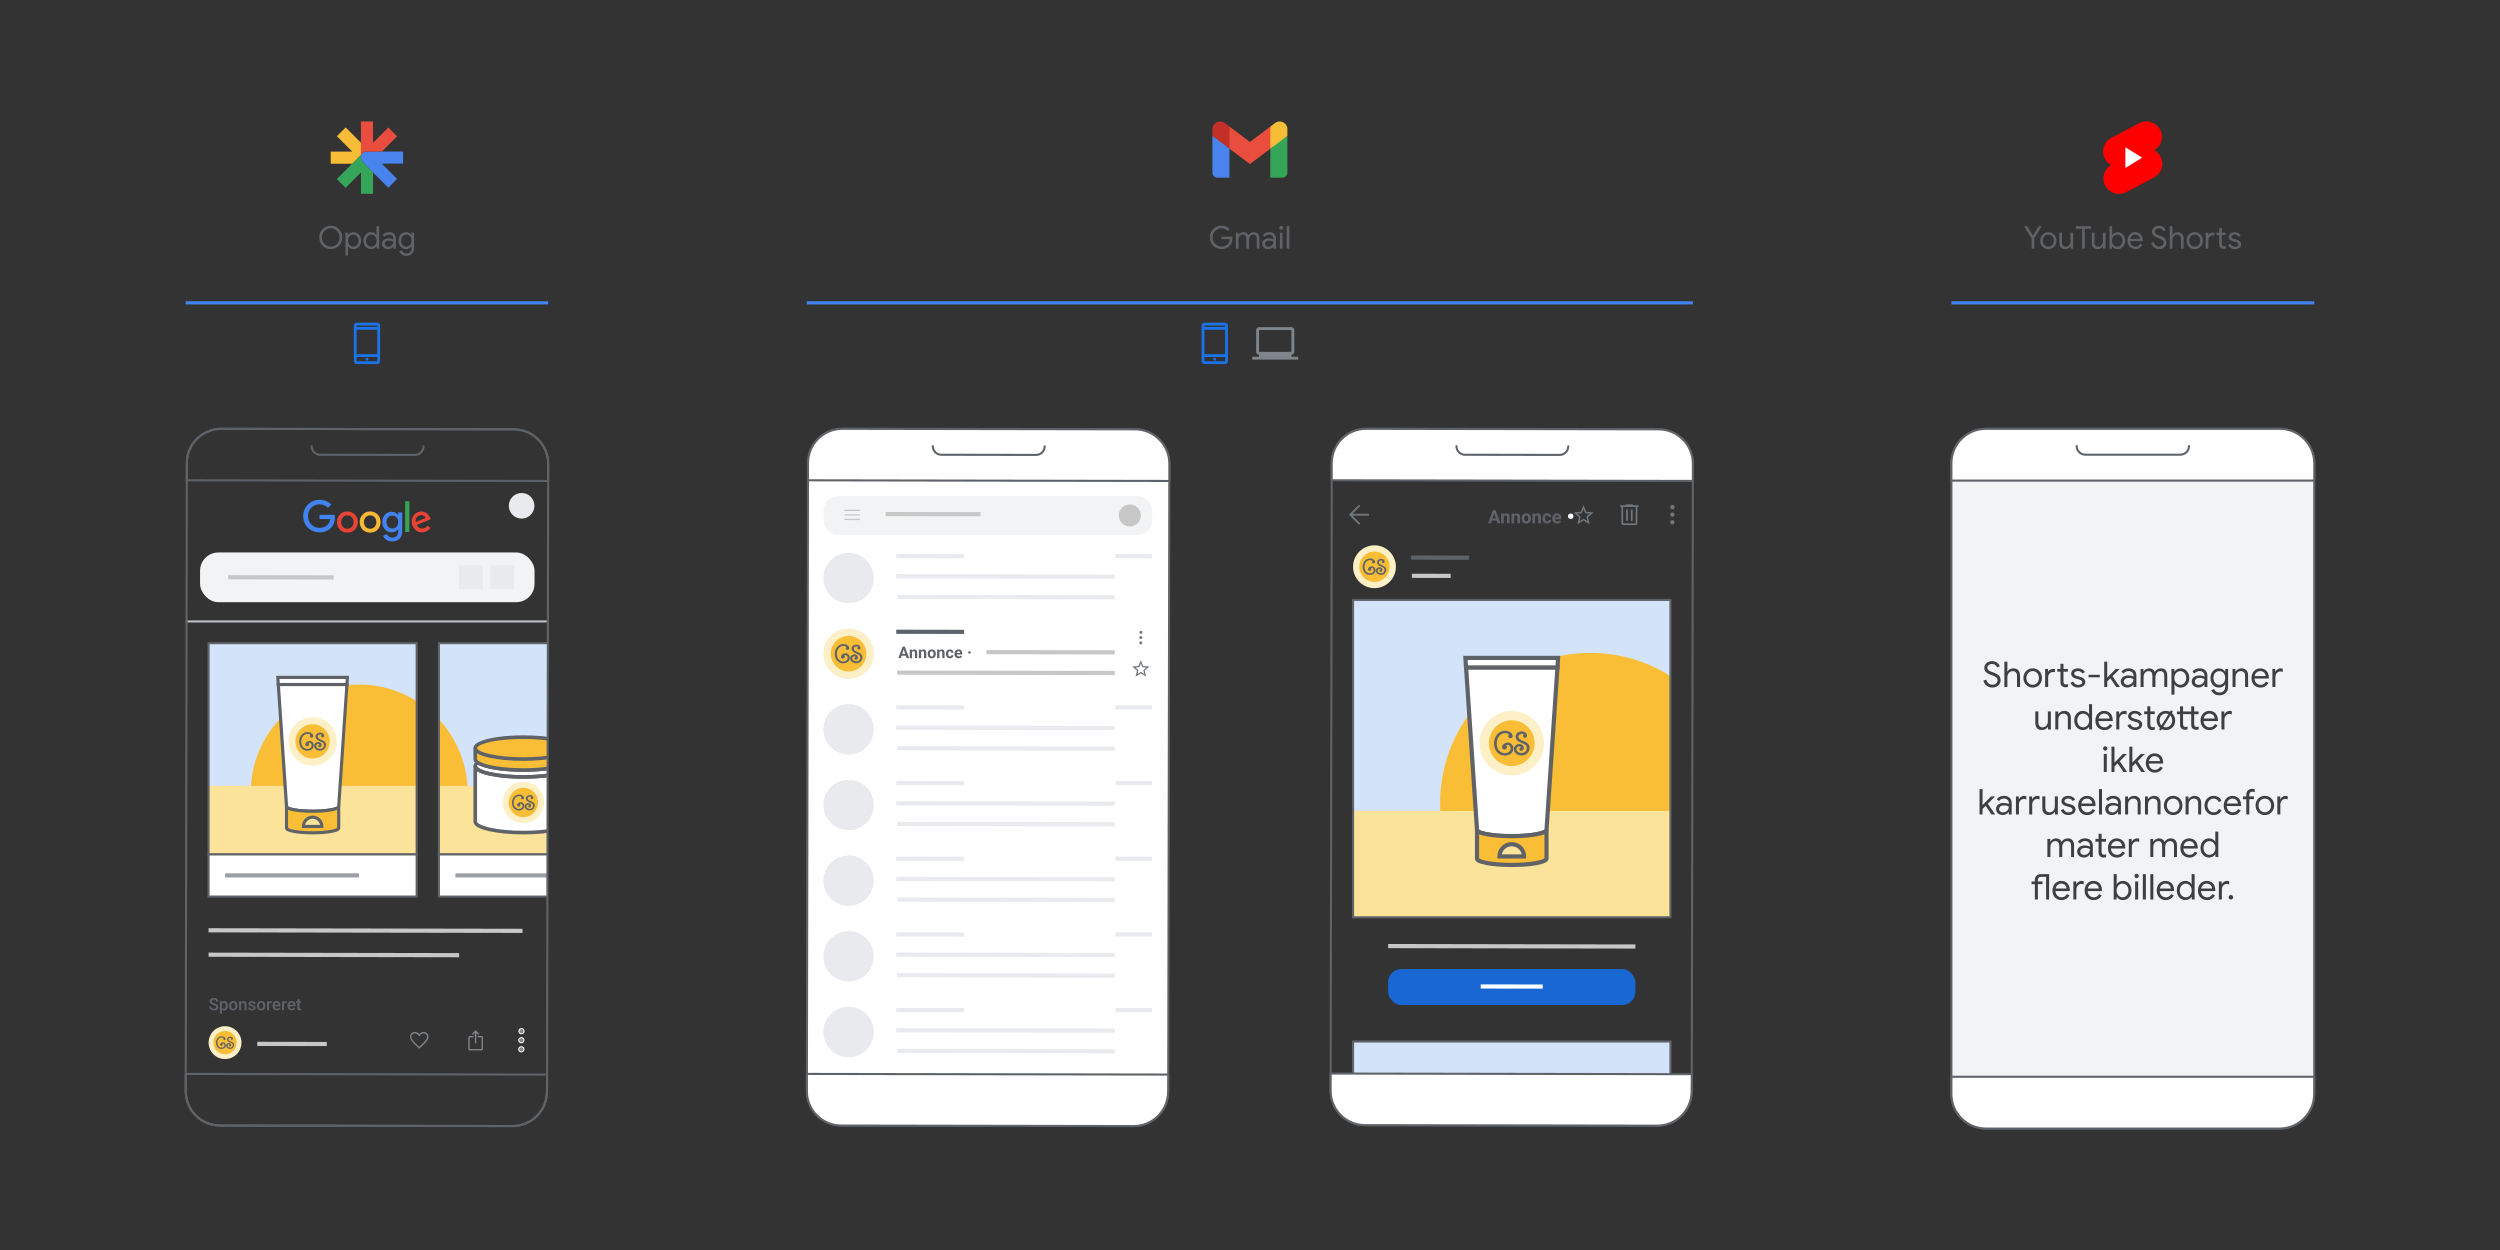 <?xml version="1.0" encoding="UTF-8"?>
<svg id="_2_-_Carousel_Ads_Mobile_part_2" data-name="2 - Carousel Ads Mobile part 2" xmlns="http://www.w3.org/2000/svg" xmlns:xlink="http://www.w3.org/1999/xlink" viewBox="0 0 1200 600">
  <rect x="0" y="0" width="1200" height="600" fill="#333333" stroke="none"/>
  <defs>
    <style>
      .cls-1, .cls-2, .cls-3, .cls-4, .cls-5, .cls-6, .cls-7 {
        stroke: #5f6368;
      }

      .cls-1, .cls-2, .cls-7 {
        stroke-linecap: round;
        stroke-linejoin: round;
      }

      .cls-1, .cls-3, .cls-8 {
        fill: #fff;
      }

      .cls-2, .cls-9, .cls-10, .cls-11, .cls-12, .cls-13, .cls-5, .cls-14, .cls-6, .cls-15 {
        fill: none;
      }

      .cls-9 {
        stroke: #9aa0a6;
      }

      .cls-9, .cls-10, .cls-11, .cls-12, .cls-16, .cls-3, .cls-4, .cls-5, .cls-14, .cls-6, .cls-15 {
        stroke-miterlimit: 10;
      }

      .cls-9, .cls-10, .cls-11, .cls-17, .cls-7 {
        isolation: isolate;
      }

      .cls-9, .cls-10, .cls-11, .cls-5, .cls-14 {
        stroke-width: 2px;
      }

      .cls-10 {
        stroke: #c7c7c7;
      }

      .cls-11, .cls-16 {
        stroke: #fff;
      }

      .cls-12 {
        stroke: #4285f4;
        stroke-width: 1.5px;
      }

      .cls-18 {
        clip-path: url(#clippath);
      }

      .cls-13, .cls-17, .cls-19, .cls-20, .cls-21, .cls-22, .cls-23, .cls-24, .cls-25, .cls-26, .cls-27, .cls-28, .cls-29, .cls-30, .cls-31, .cls-32, .cls-33, .cls-34, .cls-35, .cls-36, .cls-37, .cls-38, .cls-39, .cls-8, .cls-40, .cls-41, .cls-42, .cls-43, .cls-44 {
        stroke-width: 0px;
      }

      .cls-17 {
        fill: #c7c7c7;
      }

      .cls-16 {
        stroke-width: .5px;
      }

      .cls-16, .cls-38 {
        fill: #80868b;
      }

      .cls-4, .cls-32 {
        fill: #d3e3fa;
      }

      .cls-14 {
        stroke: #e8eaed;
      }

      .cls-15 {
        stroke: #bdc1c6;
      }

      .cls-19 {
        fill: #f9be36;
      }

      .cls-20 {
        fill: #f8b935;
      }

      .cls-21 {
        fill: #f8bd36;
      }

      .cls-22 {
        fill: #5f6368;
      }

      .cls-23 {
        fill: #4983ee;
      }

      .cls-24 {
        fill: #70777d;
      }

      .cls-25 {
        fill: #3c4043;
      }

      .cls-26 {
        fill: #1967d2;
      }

      .cls-27 {
        fill: #1a73e8;
      }

      .cls-28 {
        fill: #36a453;
      }

      .cls-29 {
        fill: #35a559;
      }

      .cls-30 {
        fill: #4183f1;
      }

      .cls-31 {
        fill: #c8e6cf;
      }

      .cls-33 {
        fill: #c2d7fb;
      }

      .cls-34 {
        fill: #c33028;
      }

      .cls-35 {
        fill: #7f868b;
      }

      .cls-36 {
        fill: #fce39a;
      }

      .cls-37 {
        fill: #fdefc6;
      }

      .cls-39, .cls-7 {
        fill: #f1f3f4;
      }

      .cls-40 {
        fill: #e8eaed;
      }

      .cls-41 {
        fill: #e84335;
      }

      .cls-42 {
        fill: #e84d3e;
      }

      .cls-43 {
        fill: red;
      }

      .cls-44 {
        fill: #f27d1c;
      }
    </style>
    <clipPath id="clippath">
      <rect class="cls-13" x="206.74" y="303.73" width="55.88" height="130.58"/>
    </clipPath>
  </defs>
  <line class="cls-12" x1="936.67" y1="145.37" x2="1110.85" y2="145.37"/>
  <g>
    <path class="cls-7" d="m953.26,205.82h141c9.13,0,16.59,7.4,16.59,16.59v302.69c0,9.13-7.4,16.59-16.59,16.59h-141c-9.13,0-16.59-7.4-16.59-16.59V222.42c0-9.19,7.4-16.59,16.59-16.59Z"/>
    <path class="cls-1" d="m936.67,222.42c0-9.19,7.4-16.59,16.59-16.59h141c9.13,0,16.59,7.4,16.59,16.59v8.27h-174.18v-8.27Z"/>
    <path class="cls-1" d="m1110.79,525.11c0,9.13-7.4,16.59-16.59,16.59h-140.94c-9.13,0-16.59-7.4-16.59-16.59v-8.27h174.18l-.06,8.27h0Z"/>
    <path class="cls-1" d="m996.79,214.09h0c0,2.31,1.85,4.16,4.16,4.16h45.61c2.31,0,4.16-1.85,4.16-4.16h0"/>
  </g>
  <g>
    <path class="cls-43" d="m1017.49,93.05c-.34,0-.97-.01-1-.02-.39-.04-.61-.06-.82-.11-.54-.11-1-.25-1.43-.44-2.22-.95-3.69-2.62-4.35-4.94-.13-.48-.22-.96-.24-1.44-.03-.52,0-1.02.07-1.53.09-.61.25-1.19.47-1.71.65-1.57,1.72-2.79,3.18-3.63-1.63-.87-2.79-2.22-3.48-4.01-.27-.72-.41-1.48-.43-2.24,0-.45,0-.91.07-1.37.09-.56.22-1.06.41-1.54.67-1.7,1.82-3,3.42-3.86l13.24-6.97c1.06-.55,2.07-.86,3.11-.92.41-.02.97-.06,1.55.06.6.1.91.16,1.21.25,2.38.75,4.02,2.33,4.88,4.68.22.62.35,1.25.38,1.89.02.42.03,1.05-.08,1.71-.08.51-.22,1.01-.4,1.48-.63,1.6-1.68,2.84-3.12,3.67-.04.02-.08.05-.12.07,1.83.97,3.05,2.5,3.65,4.56.07.24.11.5.15.75l.07.4c.01.07.05.33.05.4v.82c0,.07-.03.3-.05.37-.1.79-.23,1.28-.44,1.83-.67,1.74-1.84,3.06-3.48,3.93l-13.23,6.96c-1.06.56-2.1.86-3.19.91-.02,0-.04,0-.07,0Z"/>
    <path class="cls-8" d="m1020.18,70.7c2.7,1.66,5.38,3.32,8.07,4.98-2.69,1.65-5.37,3.3-8.07,4.96v-9.94Z"/>
  </g>
  <line class="cls-12" x1="89.15" y1="145.37" x2="263.13" y2="145.37"/>
  <path class="cls-27" d="m171.18,174.75c-.36,0-.68-.14-.95-.41s-.41-.59-.41-.95v-17.14c0-.36.14-.68.41-.95s.59-.41.95-.41h9.92c.36,0,.68.14.95.41s.41.59.41.95v17.14c0,.36-.14.68-.41.95s-.59.41-.95.41h-9.92Zm0-3.38v2.03h9.92v-2.03h-9.92Zm4.97,1.69c.19,0,.35-.07.48-.2.13-.13.19-.29.19-.48s-.07-.35-.2-.48c-.13-.13-.29-.19-.48-.19s-.35.07-.48.2c-.13.13-.19.29-.19.48s.07.35.2.48c.13.13.29.19.48.19Zm-4.97-3.04h9.92v-11.73h-9.92v11.73Zm0-13.08h9.92v-.68h-9.92v.68Zm0,14.44v2.03-2.03Zm0-14.44v-.68.68Z"/>
  <g>
    <path class="cls-23" d="m183.33,72.74c.06,0,.13,0,.19,0,3.26,0,6.53,0,9.79,0,.06,0,.13,0,.19,0,0,1.86,0,3.72,0,5.58,0,.05.02.11.03.16v.06s-.03,0-.04,0c-3.37,0-6.73,0-10.1,0-.04,0-.08,0-.14.01,2.47,2.47,4.91,4.92,7.35,7.36-1.4,1.4-2.8,2.8-4.23,4.23-.02-.04-.05-.09-.09-.14-2.36-2.36-4.73-4.73-7.09-7.09-.04-.04-.09-.08-.13-.12-.04-.05-.07-.1-.12-.14-1.21-1.22-2.44-2.42-3.64-3.65-.53-.54-1.04-1.12-1.52-1.7-.38-.46-.55-1.01-.55-1.61,0-.38,0-.76,0-1.14,0-.05,0-.1-.01-.16,0-.01.01-.03.02-.04,0-.01.02-.02.03-.04.05-.05.09-.11.14-.16.43-.44.85-.88,1.28-1.32.07-.07.13-.09.23-.09,1.57,0,3.15,0,4.72,0,1.22,0,2.43,0,3.65,0,.01,0,.02,0,.04,0Z"/>
    <path class="cls-29" d="m179.05,93.04c-.54,0-1.09,0-1.63,0-1.38,0-2.77,0-4.15,0,0-.06,0-.13,0-.19,0-3.28,0-6.57,0-9.85,0-.06,0-.13,0-.19,0,0,0-.01,0-.02,0,0-.02,0-.03.01-.06.05-.11.1-.17.16-2.36,2.36-4.71,4.72-7.07,7.07-.04.04-.07.08-.1.12-1.42-1.41-2.83-2.8-4.25-4.2.41-.41.82-.81,1.22-1.21,1.74-1.74,3.47-3.47,5.21-5.21.32-.32.64-.65.96-.97.04-.04.09-.08.13-.12.91-.91,1.82-1.82,2.73-2.74.44-.44.89-.89,1.33-1.33,0,.05.01.1.01.16,0,.38,0,.76,0,1.14,0,.6.17,1.15.55,1.61.49.59.99,1.16,1.52,1.7,1.2,1.23,2.43,2.44,3.64,3.65.04.04.08.1.12.14,0,.07,0,.13,0,.2,0,3.28,0,6.57,0,9.85,0,.06,0,.13,0,.19Z"/>
    <path class="cls-42" d="m183.29,72.75c-1.22,0-2.43,0-3.65,0-1.57,0-3.15,0-4.72,0-.09,0-.16.02-.23.09-.42.44-.85.88-1.28,1.32-.05.05-.1.11-.14.16,0,0-.02,0-.03,0,0-1.31,0-2.61,0-3.92,0-.08,0-.15,0-.23,0-.56,0-1.12.01-1.68v-10.18h5.8v10.24c2.46-2.46,4.91-4.91,7.35-7.35,1.42,1.42,2.82,2.82,4.25,4.25-.03.01-.09.03-.13.07-2.37,2.36-4.73,4.73-7.09,7.09-.04.04-.07.08-.11.12-.01,0-.02.01-.03.02Z"/>
    <path class="cls-21" d="m173.25,68.48c0,.56,0,1.12-.01,1.68,0,.08,0,.15,0,.23,0,1.31,0,2.61,0,3.92,0,.01,0,.03,0,.04,0,.01-.01.03-.02.04-.44.44-.89.89-1.33,1.33-.91.91-1.82,1.82-2.73,2.74-.04.04-.09.08-.13.12-.07,0-.14,0-.2,0-3.3,0-6.6,0-9.9,0h-.18v-5.8h10.35c-2.47-2.47-4.93-4.93-7.41-7.41,1.41-1.41,2.81-2.81,4.24-4.24.05.08.08.14.12.18,2.35,2.35,4.7,4.7,7.05,7.05.05.05.1.09.15.13Z"/>
    <path class="cls-33" d="m183.29,72.75s.02-.01.03-.02c0,0,0,.01,0,.02-.01,0-.02,0-.04,0Z"/>
    <path class="cls-31" d="m173.23,82.81s.02,0,.03-.01c0,0,0,.01,0,.02,0,0-.02,0-.03,0Z"/>
    <path class="cls-44" d="m173.24,74.36s0-.03,0-.04c0,0,.02,0,.03,0,0,.01-.02.02-.03.04Z"/>
  </g>
  <g>
    <circle class="cls-40" cx="250.38" cy="242.78" r="6.15"/>
    <rect class="cls-39" x="96.03" y="265.19" width="160.54" height="23.86" rx="8.77" ry="8.77"/>
    <rect class="cls-40" x="235.36" y="271.41" width="11.42" height="11.42"/>
    <rect class="cls-40" x="220.37" y="271.41" width="11.42" height="11.42"/>
    <line class="cls-10" x1="123.5" y1="501.07" x2="156.85" y2="501.13"/>
    <g>
      <circle class="cls-16" cx="250.33" cy="494.99" r="1.24" transform="translate(-245.11 744.42) rotate(-89.9)"/>
      <circle class="cls-16" cx="250.26" cy="499.31" r="1.24" transform="translate(-249.5 748.68) rotate(-89.9)"/>
      <circle class="cls-16" cx="250.25" cy="503.69" r="1.24" transform="translate(-253.89 753.04) rotate(-89.9)"/>
    </g>
    <path class="cls-38" d="m201.24,503.37l-.45-.41c-.78-.71-1.42-1.33-1.92-1.84-.51-.52-.91-.98-1.21-1.38-.3-.41-.51-.78-.63-1.11s-.18-.66-.18-1c0-.66.22-1.21.67-1.66.44-.44.99-.66,1.64-.66.42,0,.8.1,1.16.3.36.2.67.48.93.86.31-.4.63-.69.98-.87s.71-.28,1.11-.28c.65,0,1.2.22,1.64.66.44.44.67.99.67,1.66,0,.34-.06.67-.18,1s-.33.7-.63,1.11-.7.87-1.21,1.38c-.51.52-1.15,1.13-1.92,1.84l-.45.41Zm0-.87c.74-.68,1.35-1.27,1.83-1.75.48-.49.86-.91,1.14-1.28s.48-.69.59-.98c.11-.29.17-.57.17-.85,0-.48-.15-.88-.46-1.19s-.7-.47-1.19-.47c-.38,0-.73.12-1.05.35-.32.23-.58.56-.78.97h-.54c-.19-.41-.45-.73-.77-.97-.32-.23-.67-.35-1.05-.35-.48,0-.88.16-1.19.47s-.46.71-.46,1.2c0,.28.06.57.17.86s.31.62.59.99c.28.37.67.8,1.15,1.28.48.48,1.09,1.06,1.83,1.74Z"/>
    <path class="cls-38" d="m225.44,504.18c-.18,0-.33-.07-.46-.2s-.2-.29-.2-.46v-5.6c0-.18.07-.33.2-.46s.29-.2.46-.2h1.86v.66h-1.86v5.6h5.72v-5.6h-1.88v-.66h1.88c.18,0,.33.07.46.2s.2.29.2.46v5.6c0,.18-.07.33-.2.46s-.29.2-.46.2h-5.72Zm2.52-3.38v-5.03l-.97.97-.47-.47,1.77-1.77,1.77,1.77-.47.47-.97-.97v5.03h-.66Z"/>
    <g>
      <g class="cls-18">
        <g>
          <rect class="cls-32" x="210.67" y="308.72" width="99.88" height="101.31"/>
          <rect class="cls-3" x="210.67" y="410.04" width="99.88" height="20.3"/>
          <line class="cls-9" x1="218.59" y1="420.19" x2="282.87" y2="420.19"/>
          <path class="cls-19" d="m210.67,345.24v64.8h4.6c5.81-8.39,9.22-18.56,9.22-29.53,0-13.62-5.25-26-13.82-35.26Z"/>
          <rect class="cls-36" x="210.67" y="377.21" width="99.88" height="32.82"/>
          <rect class="cls-6" x="210.67" y="308.72" width="99.88" height="101.31"/>
          <g>
            <g>
              <path class="cls-8" d="m251.21,372.94c-12.75,0-23.09-2.36-23.09-5.26v26.95c0,2.91,10.34,5.26,23.09,5.26s23.09-2.36,23.09-5.26v-26.95c0,2.91-10.34,5.26-23.09,5.26Z"/>
              <path class="cls-8" d="m251.21,369.61c-10.2,0-18.85-1.51-21.91-3.6-.77.52-1.18,1.08-1.18,1.67h0c0,2.91,10.34,5.26,23.09,5.26s23.09-2.36,23.09-5.26h0c0-.58-.42-1.14-1.18-1.67-3.06,2.09-11.71,3.6-21.91,3.6Z"/>
              <path class="cls-22" d="m251.21,373.81c-6.23,0-12.1-.56-16.52-1.56-4.94-1.12-7.44-2.66-7.44-4.57,0-.87.53-1.68,1.56-2.38l.49-.33.49.33c2.97,2.03,11.78,3.44,21.42,3.44s18.45-1.42,21.42-3.44l.49-.33.49.33c1.04.71,1.56,1.51,1.56,2.38,0,1.91-2.5,3.44-7.44,4.57-4.42,1.01-10.29,1.56-16.52,1.56Zm-21.85-6.74c-.24.23-.37.44-.37.61,0,.51,1.27,1.78,6.09,2.87,4.3.98,10.03,1.52,16.13,1.52s11.84-.54,16.13-1.52c4.82-1.1,6.09-2.36,6.09-2.87,0-.17-.13-.38-.37-.61-3.66,2.05-12.25,3.41-21.85,3.41s-18.19-1.36-21.85-3.41Z"/>
              <path class="cls-19" d="m251.21,364.34c-12.75,0-23.09-2.36-23.09-5.26h0v5.26c0,.58.42,1.14,1.18,1.67,3.06,2.09,11.71,3.6,21.91,3.6s18.85-1.51,21.91-3.6c.77-.52,1.18-1.08,1.18-1.67v-5.26h0c0,2.91-10.34,5.26-23.09,5.26Z"/>
              <path class="cls-19" d="m251.21,364.34c12.75,0,23.09-2.36,23.09-5.26h0c0-2.91-10.34-5.26-23.09-5.26h0c-2.25,0-4.42.07-6.47.21-.26.02-.52.04-.78.06-.64.05-1.28.1-1.9.16-.24.02-.47.05-.71.07-.11.01-.22.02-.33.04-.22.02-.43.05-.65.08-.12.01-.23.03-.34.04-7.11.9-11.92,2.62-11.92,4.61h0c0,2.91,10.34,5.26,23.09,5.26Z"/>
              <path class="cls-22" d="m267.73,354.52c-4.42-1.01-10.29-1.56-16.52-1.56-2.22,0-4.41.07-6.53.21-.26.02-.53.04-.78.06-.65.05-1.29.1-1.92.17-.24.02-.48.05-.71.07l-.34.04c-.22.02-.44.05-.65.08l-.35.04c-4.74.6-12.68,2.1-12.68,5.47h0v5.26c0,.87.53,1.68,1.56,2.38,3.28,2.24,12.28,3.75,22.4,3.75s19.12-1.51,22.4-3.75c1.04-.71,1.56-1.51,1.56-2.38v-5.26c0-1.91-2.5-3.44-7.44-4.57Zm-27.58.82l.34-.04c.21-.03.42-.05.64-.07l.33-.04c.23-.03.46-.05.7-.07.61-.06,1.24-.11,1.88-.16.25-.02.51-.04.77-.05,2.08-.14,4.23-.21,6.41-.21,6.11,0,11.84.54,16.14,1.52,4.82,1.1,6.09,2.36,6.09,2.87s-1.27,1.78-6.09,2.87c-4.3.98-10.03,1.52-16.14,1.52s-11.83-.54-16.13-1.52c-2.41-.55-3.93-1.14-4.85-1.66-.46-.26-.77-.5-.96-.71-.1-.1-.17-.2-.21-.29-.04-.09-.06-.16-.06-.23,0-.9,3.03-2.72,11.16-3.74Zm33.29,9.01c0,.25-.29.6-.8.95-2.97,2.03-11.78,3.44-21.42,3.44s-18.45-1.42-21.42-3.44c-.51-.35-.8-.7-.8-.95v-2.77s.05.03.07.04c.18.11.39.22.6.33.15.08.29.16.45.24.24.11.51.22.78.32.17.07.33.14.51.21.31.11.67.22,1.01.33.18.05.33.11.51.16.55.16,1.14.31,1.76.45,4.42,1.01,10.29,1.56,16.52,1.56s12.1-.55,16.52-1.56c.63-.14,1.21-.29,1.76-.45.19-.05.35-.11.52-.17.34-.11.69-.21,1-.32.19-.07.34-.14.52-.21.26-.11.54-.21.77-.32.17-.08.3-.16.46-.24.2-.11.42-.21.59-.33.02-.01.05-.03.07-.04v2.77Z"/>
              <path class="cls-22" d="m273.44,367.68c0,.51-1.27,1.78-6.09,2.87-4.3.98-10.03,1.52-16.13,1.52s-11.84-.54-16.14-1.52c-4.82-1.1-6.09-2.36-6.09-2.87h-1.74v26.7c0,1.91,2.5,3.44,7.44,4.57,4.42,1.01,10.29,1.56,16.52,1.56s12.1-.55,16.52-1.56c4.94-1.12,7.44-2.66,7.44-4.57v-26.7h-1.74Zm0,6.95v19.75c0,.51-1.27,1.78-6.09,2.87-4.3.98-10.03,1.52-16.13,1.52s-11.84-.54-16.14-1.52c-4.82-1.1-6.09-2.36-6.09-2.87v-24.2c1.24.8,3.15,1.49,5.7,2.07,4.42,1.01,10.29,1.56,16.52,1.56s12.1-.56,16.52-1.56c2.56-.58,4.46-1.28,5.7-2.07v4.45Z"/>
            </g>
            <g>
              <circle class="cls-37" cx="251.21" cy="385.19" r="9.93"/>
              <circle class="cls-19" cx="251.21" cy="385.19" r="7.05"/>
              <g>
                <path class="cls-22" d="m250,384.99c.24,0,.46.05.67.16s.39.24.54.41.27.36.36.58.13.44.13.68c0,.36-.08.68-.23.96s-.35.51-.61.69-.54.32-.86.42-.65.14-.97.14c-.52,0-.99-.11-1.4-.32-.41-.21-.75-.48-1.03-.82s-.5-.74-.64-1.19-.22-.93-.22-1.42.08-.98.24-1.45.38-.89.68-1.25.65-.65,1.08-.87.91-.33,1.45-.33c.24,0,.5.04.78.11s.53.18.75.32.41.32.56.52.22.44.22.71c0,.18-.07.34-.2.46s-.3.19-.49.19-.35-.06-.49-.19-.21-.28-.21-.46c0-.09.03-.19.08-.28s.12-.17.21-.24c-.17-.13-.36-.23-.57-.29s-.42-.1-.64-.1c-.29,0-.58.05-.86.16s-.52.25-.72.44h0c-.33.3-.59.67-.76,1.12s-.27.93-.27,1.43c0,.38.05.75.16,1.1v.02c.06.27.17.52.32.75s.33.42.53.59.44.3.68.4.5.15.76.15c.22,0,.44-.03.66-.09s.41-.15.58-.27.31-.27.42-.45.16-.4.16-.65c0-.14-.02-.27-.06-.4s-.11-.25-.19-.35-.18-.18-.3-.25-.24-.09-.39-.09c-.12,0-.25.04-.39.12.16.15.24.34.24.55,0,.1-.02.19-.06.28s-.1.17-.16.24-.15.12-.24.17-.19.06-.29.06c-.21,0-.4-.07-.55-.22s-.23-.32-.23-.53.06-.4.18-.57.27-.32.45-.45.37-.22.58-.29.4-.1.59-.1Z"/>
                <path class="cls-22" d="m254.67,384.47c.23.09.46.2.7.31s.46.25.65.42.36.36.49.59.19.51.19.83c0,.35-.07.67-.2.96s-.31.53-.53.74-.48.37-.78.49-.61.18-.95.18c-.28,0-.56-.04-.84-.13s-.54-.21-.77-.38-.42-.37-.56-.61-.22-.51-.22-.82c0-.11.02-.25.05-.41h0c.04-.18.11-.33.22-.47s.23-.27.38-.37.31-.19.49-.25.37-.09.57-.09h.02c.27,0,.51.07.73.19s.38.29.5.5h0c.08.17.12.34.12.52,0,.19-.05.36-.14.53s-.24.28-.43.36c-.07.03-.15.05-.24.05-.15,0-.28-.06-.4-.15s-.17-.22-.17-.37c0-.13.05-.25.15-.35s.23-.16.38-.16l-.02-.07c-.07-.11-.15-.19-.24-.23s-.18-.06-.25-.06c-.25,0-.45.08-.62.25s-.25.37-.25.61c0,.2.05.37.15.51s.22.27.37.37.32.18.5.23.36.08.53.08c.09,0,.23-.02.42-.06s.38-.12.57-.25c.42-.27.63-.7.63-1.29,0-.19-.03-.36-.1-.5s-.17-.26-.3-.37-.29-.21-.48-.31-.4-.19-.63-.29c-.23-.1-.46-.2-.69-.31s-.44-.24-.62-.39-.33-.33-.45-.54-.18-.46-.18-.76c0-.25.06-.48.18-.68s.27-.37.45-.5.39-.24.62-.32.46-.11.7-.11h.02c.15,0,.31.03.5.08s.35.14.5.24.29.24.39.4.16.35.16.57v.08s0,.05,0,.08c0,.15-.07.28-.2.38s-.26.15-.41.15c-.16,0-.3-.05-.43-.16s-.18-.24-.18-.41c0-.18.08-.33.25-.45-.17-.15-.36-.22-.57-.22h0c-.12,0-.25.02-.38.06s-.25.09-.35.16-.19.16-.26.27-.1.23-.1.37c0,.17.03.31.1.44s.16.24.28.34.27.19.44.28.37.17.59.27Z"/>
              </g>
            </g>
          </g>
        </g>
      </g>
      <g>
        <rect class="cls-32" x="100.11" y="308.72" width="99.88" height="101.31"/>
        <rect class="cls-3" x="100.11" y="410.04" width="99.88" height="20.3"/>
        <line class="cls-9" x1="108.03" y1="420.19" x2="172.31" y2="420.19"/>
        <path class="cls-19" d="m199.99,336.56c-8.01-5.06-17.5-8-27.68-8-28.68,0-51.94,23.25-51.94,51.94,0,10.97,3.41,21.15,9.22,29.53h70.39v-73.47Z"/>
        <rect class="cls-36" x="100.11" y="377.21" width="99.88" height="32.82"/>
        <rect class="cls-6" x="100.11" y="308.72" width="99.88" height="101.31"/>
        <g>
          <path class="cls-8" d="m137.52,387.09c0,1.26,5.61,2.29,12.53,2.29s12.53-1.02,12.53-2.29l3.94-58.53h-32.94l3.94,58.53Z"/>
          <path class="cls-22" d="m150.05,390.14c-3.39,0-6.58-.24-8.99-.68-2.94-.54-4.26-1.26-4.29-2.33l-4-59.32h34.56l-4,59.32c-.02,1.07-1.35,1.79-4.29,2.33-2.41.44-5.6.68-8.99.68Zm-11.78-3.15c.54.57,4.52,1.64,11.78,1.64s11.24-1.06,11.78-1.64l3.89-57.67h-31.32l3.89,57.67Z"/>
          <path class="cls-19" d="m150.05,389.38c-6.92,0-12.53-1.02-12.53-2.29v10.37c0,1.26,5.61,2.29,12.53,2.29s12.53-1.02,12.53-2.29v-10.37c0,1.26-5.61,2.29-12.53,2.29Zm-4.42,7.3c0-2.44,1.98-4.42,4.42-4.42s4.42,1.98,4.42,4.42h-8.84Z"/>
          <path class="cls-22" d="m150.05,400.51c-3.39,0-6.58-.24-8.99-.68-2.97-.54-4.29-1.27-4.29-2.36v-10.37h1.51c0-.08-.03-.13-.03-.14.4.56,4.4,1.67,11.8,1.67s11.4-1.11,11.8-1.67c0,.01-.03.07-.03.14h1.51v10.37c0,1.09-1.32,1.82-4.29,2.36-2.41.44-5.6.68-8.99.68Zm-11.77-3.14c.56.58,4.54,1.63,11.77,1.63s11.21-1.06,11.77-1.63v-8.65c-.68.29-1.6.53-2.78.75-2.41.44-5.6.68-8.99.68s-6.58-.24-8.99-.68c-1.18-.22-2.1-.46-2.78-.75v8.65Zm16.95.07h-10.35v-.76c0-2.85,2.32-5.18,5.18-5.18s5.18,2.32,5.18,5.18v.76Zm-8.76-1.51h7.17c-.35-1.66-1.82-2.91-3.59-2.91s-3.24,1.25-3.59,2.91Z"/>
          <polygon class="cls-8" points="166.75 325.15 133.35 325.15 133.35 325.15 133.35 325.15 133.56 328.56 133.58 328.56 166.52 328.56 166.54 328.56 166.75 325.15 166.75 325.15 166.75 325.15"/>
          <path class="cls-22" d="m167.25,329.32h-34.4l-.31-4.93h35.01s-.31,4.93-.31,4.93Zm-32.98-1.51h31.56l.12-1.9h-31.79l.12,1.9Z"/>
        </g>
        <g>
          <circle class="cls-37" cx="150.05" cy="355.87" r="11.61"/>
          <circle class="cls-19" cx="150.05" cy="355.87" r="8.24"/>
          <g>
            <path class="cls-22" d="m148.63,355.64c.28,0,.54.06.78.18s.45.28.63.48.32.42.42.67.15.52.15.79c0,.42-.09.8-.27,1.13s-.41.6-.71.81-.63.38-1.01.49-.75.16-1.14.16c-.61,0-1.16-.13-1.64-.37-.48-.24-.88-.56-1.21-.96s-.58-.87-.75-1.4-.26-1.08-.26-1.66.09-1.14.28-1.69.45-1.04.79-1.46.77-.77,1.27-1.02,1.07-.39,1.69-.39c.28,0,.59.04.91.12s.62.21.88.37.48.37.66.61.26.52.26.83c0,.21-.08.4-.24.54s-.35.22-.58.22-.41-.07-.57-.22-.24-.33-.25-.54c0-.11.04-.22.1-.33s.14-.2.25-.28c-.2-.15-.42-.27-.66-.34s-.49-.11-.75-.11c-.34,0-.67.06-1,.19s-.61.3-.84.52h-.01c-.39.35-.69.78-.89,1.31s-.31,1.08-.31,1.67c0,.45.06.88.18,1.29v.02c.07.32.2.61.37.87s.38.5.62.69.51.35.8.47.59.17.89.18c.26,0,.51-.03.77-.1s.48-.17.68-.31.36-.32.49-.53.19-.47.19-.76c0-.16-.02-.32-.07-.47s-.12-.29-.22-.41-.21-.22-.35-.29-.29-.11-.46-.11c-.14,0-.3.05-.45.14.19.18.28.4.28.65,0,.11-.02.22-.07.33s-.11.2-.19.28-.17.14-.29.19-.23.07-.34.07c-.25,0-.47-.08-.64-.25s-.27-.38-.27-.62.07-.46.21-.67.31-.38.52-.52.43-.26.67-.34.47-.12.68-.12Z"/>
            <path class="cls-22" d="m154.09,355.03c.27.11.54.23.82.37s.53.3.76.49.42.42.57.69.22.59.22.97c0,.41-.08.78-.23,1.12s-.36.63-.62.87-.56.43-.91.57-.72.21-1.11.21c-.33,0-.65-.05-.99-.15s-.63-.25-.9-.45-.49-.44-.66-.72-.25-.6-.25-.96c0-.13.02-.29.06-.48h0c.05-.21.13-.39.26-.55s.27-.31.44-.44.36-.22.57-.3.43-.11.66-.11h.02c.32,0,.6.08.85.22s.45.34.59.59h0c.1.2.14.4.14.61,0,.22-.06.43-.17.62s-.28.33-.51.42c-.08.04-.17.06-.28.06-.17,0-.33-.07-.46-.18s-.2-.26-.2-.44c0-.15.06-.29.17-.41s.27-.18.45-.19l-.02-.08c-.08-.13-.18-.22-.28-.26s-.21-.07-.29-.07c-.29,0-.53.1-.72.29s-.29.43-.29.71c0,.23.06.43.17.6s.26.32.44.44.37.21.59.27.42.09.62.09c.11,0,.27-.02.5-.07s.44-.14.66-.29c.49-.32.74-.82.74-1.51,0-.23-.04-.42-.12-.58s-.2-.31-.35-.44-.34-.25-.56-.36-.46-.22-.73-.34c-.27-.11-.53-.24-.8-.36s-.51-.28-.73-.46-.39-.39-.53-.64-.21-.54-.21-.89c0-.3.07-.56.21-.8s.31-.43.53-.59.46-.28.73-.37.54-.13.81-.13h.02c.17,0,.37.03.58.1s.41.16.59.28.33.28.46.47.19.41.19.67v.09s0,.06-.01.09c0,.18-.08.33-.23.45s-.31.18-.48.18c-.19,0-.35-.06-.5-.18s-.22-.28-.22-.48c0-.21.1-.39.29-.53-.2-.17-.42-.26-.67-.26h-.01c-.14,0-.29.02-.44.07s-.29.11-.41.19-.22.19-.3.32-.12.27-.12.43c0,.2.04.37.11.51s.19.28.33.39.32.23.52.32.43.2.68.32Z"/>
          </g>
        </g>
      </g>
    </g>
    <line class="cls-15" x1="89.15" y1="298.29" x2="262.45" y2="298.29"/>
    <line class="cls-10" x1="100.11" y1="446.54" x2="250.81" y2="446.81"/>
    <line class="cls-10" x1="100.12" y1="458.26" x2="220.38" y2="458.48"/>
    <g>
      <circle class="cls-37" cx="108.02" cy="500.46" r="7.89"/>
      <circle class="cls-19" cx="108.02" cy="500.46" r="5.6"/>
      <g>
        <path class="cls-22" d="m107.05,500.3c.19,0,.37.04.53.12s.31.19.43.32.22.29.28.46.1.35.1.54c0,.29-.06.54-.18.76s-.28.41-.48.55-.43.26-.68.33-.51.11-.77.11c-.42,0-.79-.09-1.11-.25s-.6-.38-.82-.66-.39-.59-.51-.95-.18-.74-.18-1.13.06-.78.19-1.15.31-.7.54-.99.52-.52.86-.7.72-.26,1.15-.26c.19,0,.4.03.62.08s.42.14.6.25.33.25.45.41.18.35.18.57c0,.15-.05.27-.16.37s-.24.15-.39.15-.28-.05-.39-.15-.16-.22-.17-.37c0-.08.03-.15.07-.23s.09-.14.17-.19c-.14-.1-.29-.18-.45-.23s-.33-.08-.51-.08c-.23,0-.46.04-.68.13s-.41.2-.57.35h0c-.26.24-.47.53-.61.89s-.21.74-.21,1.14c0,.3.04.6.12.87v.02c.05.22.13.41.25.59s.26.34.42.47.35.24.54.32.4.12.61.12c.18,0,.35-.02.52-.07s.33-.12.46-.21.25-.21.33-.36.13-.32.13-.51c0-.11-.02-.21-.05-.32s-.08-.2-.15-.28-.15-.15-.24-.2-.19-.07-.31-.07c-.1,0-.2.03-.31.1.13.12.19.27.19.44,0,.08-.02.15-.05.22s-.08.13-.13.19-.12.1-.19.13-.15.05-.23.05c-.17,0-.32-.06-.44-.17s-.18-.26-.18-.42.05-.31.14-.45.21-.26.35-.36.29-.17.46-.23.32-.08.47-.08Z"/>
        <path class="cls-22" d="m110.76,499.89c.18.08.37.16.56.25s.36.2.52.33.29.29.39.47.15.4.15.66c0,.28-.05.53-.16.76s-.25.43-.42.59-.38.29-.62.39-.49.14-.76.14c-.22,0-.44-.03-.67-.1s-.43-.17-.61-.31-.33-.3-.45-.49-.17-.41-.17-.66c0-.09.01-.2.04-.32h0c.03-.14.09-.26.18-.38s.18-.21.3-.3.25-.15.39-.2.29-.07.45-.07h.02c.22,0,.41.06.58.15s.3.23.4.4h0c.07.14.1.27.1.41,0,.15-.04.29-.11.42s-.19.22-.34.29c-.05.03-.12.04-.19.04-.12,0-.22-.05-.31-.12s-.14-.17-.14-.3c0-.1.04-.2.12-.28s.18-.12.3-.13l-.02-.06c-.06-.09-.12-.15-.19-.18s-.14-.05-.2-.05c-.2,0-.36.07-.49.2s-.2.29-.2.48c0,.16.04.29.12.41s.18.21.3.3.25.14.4.18.29.06.42.06c.07,0,.19-.02.34-.05s.3-.1.45-.2c.33-.22.5-.56.5-1.03,0-.15-.03-.29-.08-.4s-.13-.21-.24-.3-.23-.17-.38-.24-.32-.15-.5-.23c-.18-.08-.36-.16-.55-.25s-.35-.19-.49-.31-.27-.27-.36-.43-.14-.37-.14-.6c0-.2.05-.38.14-.54s.21-.29.36-.4.31-.19.49-.25.37-.09.55-.09h.02c.12,0,.25.02.39.07s.28.11.4.19.23.19.31.32.13.28.13.45v.06s0,.04,0,.06c0,.12-.06.22-.16.31s-.21.12-.33.12c-.13,0-.24-.04-.34-.12s-.15-.19-.15-.32c0-.14.07-.26.2-.36-.14-.12-.29-.18-.46-.18h0c-.1,0-.2.02-.3.05s-.2.07-.28.13-.15.13-.21.22-.08.19-.08.29c0,.13.03.25.08.35s.13.19.22.27.22.15.35.22.29.14.47.22Z"/>
      </g>
    </g>
    <g>
      <path class="cls-2" d="m106.24,205.82l140.39.25c9.09.02,16.51,7.4,16.49,16.55l-.54,301.39c-.02,9.09-7.4,16.51-16.55,16.49l-140.39-.25c-9.09-.02-16.51-7.4-16.49-16.55l.54-301.39c.02-9.15,7.4-16.51,16.55-16.49Z"/>
      <path class="cls-2" d="m89.69,222.32c.02-9.15,7.4-16.51,16.55-16.49l140.39.25c9.09.02,16.51,7.4,16.49,16.55v8.23s-173.45-.31-173.45-.31v-8.23Z"/>
      <path class="cls-2" d="m262.53,524.02c-.02,9.09-7.4,16.51-16.55,16.49l-140.34-.25c-9.09-.02-16.51-7.4-16.49-16.55v-8.23s173.45.31,173.45.31l-.07,8.23h0Z"/>
      <path class="cls-2" d="m149.57,214.13h0c0,2.3,1.83,4.15,4.14,4.15l45.42.08c2.3,0,4.15-1.83,4.15-4.14h0"/>
    </g>
    <g>
      <path class="cls-30" d="m149.44,254.55c-1.2-.68-2.15-1.62-2.86-2.82-.7-1.19-1.06-2.52-1.06-3.99s.35-2.79,1.06-3.99c.7-1.19,1.66-2.13,2.86-2.82,1.2-.68,2.51-1.03,3.94-1.03,1.14,0,2.2.2,3.16.61.96.4,1.78.97,2.45,1.7l-1.59,1.59c-1.02-1.14-2.36-1.72-4.02-1.72-.98,0-1.89.23-2.74.7-.85.47-1.53,1.13-2.03,2-.5.87-.75,1.85-.75,2.95s.25,2.1.76,2.96c.51.86,1.19,1.52,2.03,1.99.84.47,1.76.7,2.75.7,1.58,0,2.86-.5,3.85-1.49.32-.31.59-.7.81-1.17.22-.47.37-1,.45-1.57h-5.15v-2.03h7.29c.08.47.13.88.13,1.21,0,.95-.15,1.85-.45,2.71-.3.86-.76,1.62-1.39,2.27-.67.73-1.47,1.28-2.41,1.66-.94.38-1.98.58-3.14.58-1.42,0-2.74-.34-3.94-1.03Z"/>
      <path class="cls-41" d="m164.17,255c-.76-.44-1.36-1.05-1.78-1.83-.42-.77-.64-1.64-.64-2.59s.21-1.81.64-2.59c.42-.77,1.02-1.38,1.78-1.83.76-.44,1.62-.67,2.59-.67s1.81.22,2.57.67c.76.45,1.36,1.06,1.78,1.84.42.77.64,1.63.64,2.57s-.21,1.81-.64,2.59c-.42.77-1.02,1.38-1.77,1.83-.76.44-1.61.67-2.58.67s-1.82-.22-2.59-.67Zm4.07-1.58c.45-.26.81-.64,1.09-1.12.27-.49.41-1.06.41-1.71s-.14-1.22-.41-1.71c-.27-.49-.64-.86-1.09-1.12s-.94-.39-1.48-.39-1.03.13-1.49.39c-.46.26-.82.64-1.1,1.12-.27.49-.41,1.06-.41,1.71s.14,1.22.41,1.71c.27.49.64.86,1.1,1.12.46.26.95.39,1.49.39s1.03-.13,1.48-.39Z"/>
      <path class="cls-20" d="m175.09,255c-.76-.44-1.36-1.05-1.78-1.83-.42-.77-.64-1.64-.64-2.59s.21-1.81.64-2.59c.42-.77,1.02-1.38,1.78-1.83.76-.44,1.62-.67,2.59-.67s1.81.22,2.57.67c.76.45,1.36,1.06,1.78,1.84.42.77.64,1.63.64,2.57s-.21,1.81-.64,2.59c-.42.77-1.02,1.38-1.77,1.83-.76.44-1.61.67-2.58.67s-1.82-.22-2.59-.67Zm4.07-1.58c.45-.26.81-.64,1.09-1.12.27-.49.41-1.06.41-1.71s-.14-1.22-.41-1.71c-.27-.49-.64-.86-1.09-1.12s-.94-.39-1.48-.39-1.03.13-1.49.39c-.46.26-.82.64-1.1,1.12-.27.49-.41,1.06-.41,1.71s.14,1.22.41,1.71c.27.49.64.86,1.1,1.12.46.26.95.39,1.49.39s1.03-.13,1.48-.39Z"/>
      <path class="cls-30" d="m185.43,259.07c-.77-.53-1.28-1.17-1.55-1.92l1.87-.79c.2.51.53.92.98,1.24.46.31.98.47,1.58.47.89,0,1.58-.27,2.08-.82.5-.54.75-1.31.75-2.29v-.92h-.11c-.31.46-.73.82-1.26,1.09-.52.26-1.12.39-1.8.39-.81,0-1.56-.2-2.24-.61-.68-.41-1.22-.99-1.63-1.74-.41-.75-.61-1.61-.61-2.57s.2-1.82.61-2.57c.41-.75.95-1.33,1.63-1.75.68-.41,1.43-.62,2.24-.62.66,0,1.26.13,1.79.4.53.27.95.63,1.26,1.1h.11v-1.2h1.93v9.05c0,1.02-.2,1.9-.6,2.63-.4.73-.96,1.28-1.68,1.66-.72.37-1.55.56-2.48.56-1.16,0-2.13-.27-2.9-.8Zm4.32-5.76c.42-.25.77-.6,1.02-1.06.26-.46.38-1.01.38-1.65s-.13-1.21-.38-1.68c-.26-.47-.6-.82-1.02-1.06-.42-.24-.89-.36-1.41-.36s-.98.12-1.41.36c-.43.24-.77.59-1.03,1.06-.26.47-.38,1.03-.38,1.68s.13,1.19.38,1.66c.26.47.6.82,1.03,1.06.43.24.9.36,1.41.36s.98-.12,1.41-.37Z"/>
      <path class="cls-28" d="m194.47,240.58h2.02v14.78h-2.02v-14.78Z"/>
      <path class="cls-41" d="m205.18,252.27c-.05.08-.1.17-.15.25-.3.42-.72.74-1.28.97-.69.28-1.38.3-2.08.06-.7-.24-1.26-.76-1.68-1.56l6.75-2.75c-.04-.17-.11-.37-.2-.6-.35-.86-.83-1.55-1.44-2.09-.61-.54-1.32-.87-2.11-.99-.8-.12-1.63,0-2.51.35-.83.34-1.5.86-1.99,1.55-.49.69-.78,1.47-.86,2.34-.08.87.05,1.72.39,2.55.36.88.87,1.59,1.54,2.14.67.55,1.42.88,2.27,1,.84.12,1.69.01,2.53-.33.93-.38,1.64-.91,2.13-1.59.05-.07.1-.14.14-.21l-1.46-1.09Zm-5.65-1.72c-.1-.69,0-1.32.27-1.87.27-.55.72-.95,1.34-1.2.51-.21.99-.28,1.42-.21.43.07.81.23,1.12.47.31.25.55.52.7.83l-4.85,1.98Z"/>
    </g>
    <line class="cls-10" x1="109.52" y1="277.07" x2="160.18" y2="277.16"/>
  </g>
  <g>
    <path class="cls-35" d="m601.09,172.62v-1.38h3.24v-.96c-.37,0-.69-.14-.96-.41s-.41-.6-.41-.96v-10.51c0-.37.14-.69.41-.96s.6-.41.96-.41h15.56c.37,0,.69.14.96.41s.41.6.41.96v10.51c0,.37-.14.69-.41.96s-.6.41-.96.41v.96h3.24v1.38h-22.03Zm3.24-3.72h15.56v-10.51h-15.56v10.51Zm0,0v-10.51,10.51Z"/>
    <path class="cls-27" d="m578.13,174.75c-.36,0-.68-.14-.95-.41s-.41-.59-.41-.95v-17.14c0-.36.14-.68.41-.95s.59-.41.95-.41h9.92c.36,0,.68.14.95.41s.41.59.41.95v17.14c0,.36-.14.68-.41.95s-.59.41-.95.41h-9.92Zm0-3.38v2.03h9.92v-2.03h-9.92Zm4.97,1.69c.19,0,.35-.07.48-.2.13-.13.19-.29.19-.48s-.07-.35-.2-.48c-.13-.13-.29-.19-.48-.19s-.35.07-.48.2c-.13.13-.19.29-.19.48s.07.35.2.48c.13.13.29.19.48.19Zm-4.97-3.04h9.92v-11.73h-9.92v11.73Zm0-13.08h9.92v-.68h-9.92v.68Zm0,14.44v2.03-2.03Zm0-14.44v-.68.68Z"/>
  </g>
  <g>
    <path class="cls-34" d="m581.96,61.99v3.27l3.75,3.63,4.43,2.5.82-5.5-.82-5.12-2.29-1.72c-2.43-1.82-5.89-.09-5.89,2.94"/>
    <path class="cls-21" d="m609.76,60.76l-.82,5.19.82,5.44,4.02-1.99,4.16-4.14v-3.27c0-3.03-3.46-4.76-5.89-2.94l-2.29,1.72Z"/>
    <path class="cls-23" d="m584.41,85.29h5.72v-13.9l-8.18-6.13v17.58c0,1.36,1.1,2.45,2.45,2.45"/>
    <path class="cls-29" d="m609.76,85.29h5.72c1.36,0,2.45-1.1,2.45-2.45v-17.58l-8.18,6.13v13.9Z"/>
    <polygon class="cls-42" points="599.95 68.12 590.14 60.76 590.14 71.39 599.95 78.75 609.76 71.39 609.76 60.76 599.95 68.12"/>
  </g>
  <g>
    <g>
      <path class="cls-1" d="m404.4,205.82l140.39.25c9.09.02,16.51,7.4,16.49,16.55l-.54,301.39c-.02,9.09-7.4,16.51-16.55,16.49l-140.39-.25c-9.09-.02-16.51-7.4-16.49-16.55l.54-301.39c.02-9.15,7.4-16.51,16.55-16.49Z"/>
      <path class="cls-1" d="m387.85,222.32c.02-9.15,7.4-16.51,16.55-16.49l140.39.25c9.09.02,16.51,7.4,16.49,16.55v8.23s-173.45-.31-173.45-.31v-8.23Z"/>
      <path class="cls-1" d="m560.69,524.02c-.02,9.09-7.4,16.51-16.55,16.49l-140.34-.25c-9.09-.02-16.51-7.4-16.49-16.55v-8.23s173.45.31,173.45.31l-.07,8.23h0Z"/>
      <path class="cls-1" d="m447.73,214.13h0c0,2.3,1.83,4.15,4.14,4.15l45.42.08c2.3,0,4.15-1.83,4.15-4.14h0"/>
    </g>
    <rect class="cls-39" x="395.29" y="238.17" width="157.73" height="18.51" rx="6.8" ry="6.8"/>
    <circle class="cls-17" cx="542.31" cy="247.43" r="5.3"/>
    <path class="cls-17" d="m405.3,249.64v-.62h7.46v.62h-7.46Zm0-2.18v-.62h7.46v.62h-7.46Zm0-2.18v-.62h7.46v.62h-7.46Z"/>
    <g>
      <circle class="cls-40" cx="407.32" cy="313.78" r="12.02"/>
      <line class="cls-5" x1="430.2" y1="303.24" x2="462.76" y2="303.3"/>
      <line class="cls-10" x1="473.51" y1="313.02" x2="535.1" y2="313.13"/>
      <line class="cls-10" x1="430.65" y1="322.85" x2="535.1" y2="323.04"/>
      <g>
        <circle class="cls-37" cx="407.32" cy="313.78" r="12.02"/>
        <circle class="cls-19" cx="407.32" cy="313.78" r="8.54"/>
        <g>
          <path class="cls-22" d="m405.85,313.53c.29,0,.56.06.81.19s.47.29.65.49.33.44.43.7.16.53.16.82c0,.44-.09.83-.28,1.17s-.43.62-.73.84-.65.39-1.04.51-.78.17-1.18.17c-.64,0-1.2-.14-1.69-.39s-.91-.58-1.25-1-.6-.9-.78-1.45-.27-1.12-.27-1.72.1-1.19.29-1.75.46-1.07.82-1.51.79-.79,1.31-1.06,1.1-.4,1.75-.4c.29,0,.61.04.94.13s.64.22.91.39.5.38.68.63.27.53.27.86c0,.22-.08.41-.25.56s-.36.23-.6.23-.43-.08-.59-.23-.25-.34-.26-.56c0-.11.04-.23.1-.34s.14-.21.26-.29c-.21-.16-.44-.27-.69-.35s-.51-.12-.77-.12c-.35,0-.7.06-1.04.19s-.63.31-.87.54h-.01c-.4.36-.71.81-.92,1.36s-.32,1.12-.32,1.73c0,.46.06.91.19,1.33v.02c.08.33.2.63.38.9s.4.51.65.72.53.37.83.48.61.18.92.19c.27,0,.53-.04.8-.11s.5-.18.7-.32.38-.33.51-.55.2-.49.2-.78c0-.16-.03-.33-.08-.49s-.13-.3-.23-.43-.22-.22-.36-.3-.3-.11-.48-.11c-.15,0-.31.05-.47.15.2.19.29.41.29.67,0,.12-.02.23-.07.34s-.12.2-.2.29-.18.15-.3.2-.23.08-.36.08c-.26,0-.48-.09-.67-.26s-.28-.39-.28-.64.07-.48.22-.69.33-.39.54-.54.45-.27.7-.35.49-.12.71-.12Z"/>
          <path class="cls-22" d="m411.5,312.9c.28.11.56.24.85.38s.55.31.79.51.44.44.59.72c.15.28.23.61.23,1,0,.42-.08.81-.24,1.16s-.38.65-.65.9-.58.45-.94.59c-.36.14-.74.21-1.15.21-.34,0-.68-.05-1.02-.16-.34-.11-.66-.26-.94-.46s-.51-.45-.68-.74-.26-.62-.26-1c0-.13.02-.3.06-.49h0c.05-.21.14-.4.27-.57s.28-.32.46-.45.37-.23.59-.31.45-.11.69-.11h.02c.33,0,.62.08.88.23s.46.35.61.61h0c.1.21.15.41.15.63,0,.23-.06.44-.18.64s-.29.34-.53.44c-.08.04-.18.06-.29.06-.18,0-.34-.07-.48-.18s-.21-.27-.21-.45c0-.16.06-.3.18-.42s.27-.19.46-.2l-.02-.09c-.08-.14-.18-.23-.29-.27s-.21-.07-.3-.08c-.3,0-.55.1-.75.3s-.3.44-.3.73c0,.24.06.44.18.62s.27.33.45.45.39.22.61.28.44.09.64.09c.11,0,.28-.02.51-.07s.46-.15.69-.3c.51-.33.76-.85.76-1.57,0-.23-.04-.43-.12-.6s-.2-.32-.36-.45-.35-.26-.58-.37-.48-.23-.76-.35c-.28-.12-.55-.24-.83-.38s-.53-.29-.75-.48-.4-.41-.55-.66-.21-.56-.21-.92c0-.31.07-.58.21-.82.14-.24.32-.45.55-.61s.47-.29.75-.38.56-.13.84-.13h.02c.18,0,.38.03.6.1s.42.16.61.29.35.29.47.49.19.43.19.69v.09s0,.06-.01.1c0,.19-.09.34-.24.46s-.32.18-.5.18c-.2,0-.37-.06-.52-.19s-.22-.29-.22-.49c0-.22.1-.4.3-.55-.21-.18-.44-.27-.69-.27h-.01c-.15,0-.3.02-.46.07s-.3.11-.42.2-.23.2-.31.33-.12.28-.12.45c0,.2.04.38.12.53s.19.29.34.41.33.23.54.34.44.21.71.33Z"/>
        </g>
      </g>
      <g>
        <g>
          <circle class="cls-24" cx="547.63" cy="303.5" r=".72"/>
          <circle class="cls-24" cx="547.59" cy="306.02" r=".72"/>
          <circle class="cls-24" cx="547.59" cy="308.57" r=".72"/>
        </g>
        <path class="cls-24" d="m545.99,323.48l1.62-.97,1.62.98-.43-1.83,1.42-1.24-1.87-.16-.73-1.73-.73,1.72-1.87.16,1.42,1.24-.43,1.83Zm-.93,1.29l.67-2.89-2.25-1.95,2.97-.26,1.15-2.73,1.15,2.73,2.97.26-2.25,1.95.67,2.89-2.54-1.53-2.54,1.53Z"/>
      </g>
    </g>
    <line class="cls-10" x1="425.14" y1="246.74" x2="470.63" y2="246.83"/>
    <g>
      <circle class="cls-40" cx="407.32" cy="277.46" r="12.02"/>
      <line class="cls-14" x1="430.2" y1="266.92" x2="462.76" y2="266.98"/>
      <line class="cls-14" x1="430.2" y1="276.62" x2="535.1" y2="276.81"/>
      <line class="cls-14" x1="430.65" y1="286.53" x2="535.1" y2="286.72"/>
      <circle class="cls-40" cx="407.32" cy="277.46" r="12.02"/>
      <line class="cls-14" x1="535.45" y1="266.93" x2="553.03" y2="266.96"/>
    </g>
    <g>
      <circle class="cls-40" cx="407.32" cy="350.09" r="12.02"/>
      <line class="cls-14" x1="430.2" y1="339.56" x2="462.76" y2="339.61"/>
      <line class="cls-14" x1="430.2" y1="349.25" x2="535.1" y2="349.44"/>
      <line class="cls-14" x1="430.65" y1="359.17" x2="535.1" y2="359.35"/>
      <circle class="cls-40" cx="407.32" cy="350.09" r="12.02"/>
      <line class="cls-14" x1="535.45" y1="339.56" x2="553.03" y2="339.59"/>
    </g>
    <g>
      <circle class="cls-40" cx="407.32" cy="386.41" r="12.02"/>
      <line class="cls-14" x1="430.2" y1="375.87" x2="462.76" y2="375.93"/>
      <line class="cls-14" x1="430.2" y1="385.57" x2="535.1" y2="385.76"/>
      <line class="cls-14" x1="430.65" y1="395.48" x2="535.1" y2="395.67"/>
      <circle class="cls-40" cx="407.32" cy="386.41" r="12.02"/>
      <line class="cls-14" x1="535.45" y1="375.87" x2="553.03" y2="375.91"/>
    </g>
    <g>
      <circle class="cls-40" cx="407.32" cy="422.72" r="12.02"/>
      <line class="cls-14" x1="430.2" y1="412.19" x2="462.76" y2="412.24"/>
      <line class="cls-14" x1="430.2" y1="421.89" x2="535.1" y2="422.07"/>
      <line class="cls-14" x1="430.65" y1="431.8" x2="535.1" y2="431.98"/>
      <circle class="cls-40" cx="407.32" cy="422.72" r="12.02"/>
      <line class="cls-14" x1="535.45" y1="412.19" x2="553.03" y2="412.22"/>
    </g>
    <g>
      <circle class="cls-40" cx="407.32" cy="459.04" r="12.02"/>
      <line class="cls-14" x1="430.2" y1="448.5" x2="462.76" y2="448.56"/>
      <line class="cls-14" x1="430.2" y1="458.2" x2="535.1" y2="458.39"/>
      <line class="cls-14" x1="430.65" y1="468.11" x2="535.1" y2="468.3"/>
      <circle class="cls-40" cx="407.32" cy="459.04" r="12.02"/>
      <line class="cls-14" x1="535.45" y1="448.5" x2="553.03" y2="448.54"/>
    </g>
    <g>
      <circle class="cls-40" cx="407.32" cy="495.35" r="12.02"/>
      <line class="cls-14" x1="430.2" y1="484.82" x2="462.76" y2="484.88"/>
      <line class="cls-14" x1="430.2" y1="494.52" x2="535.1" y2="494.7"/>
      <line class="cls-14" x1="430.65" y1="504.43" x2="535.1" y2="504.61"/>
      <circle class="cls-40" cx="407.32" cy="495.35" r="12.02"/>
      <line class="cls-14" x1="535.45" y1="484.82" x2="553.03" y2="484.85"/>
    </g>
  </g>
  <g>
    <line class="cls-10" x1="666.31" y1="454.11" x2="784.99" y2="454.33"/>
    <g>
      <path class="cls-24" d="m649.2,247.51l3.74,3.74-.63.63-4.82-4.82,4.82-4.82.63.63-3.74,3.74h7.92v.9h-7.92Z"/>
      <path class="cls-24" d="m758.2,250.13l1.89-1.13,1.89,1.14-.51-2.14,1.66-1.45-2.19-.19-.86-2.02-.86,2.01-2.19.19,1.66,1.45-.51,2.14Zm-1.08,1.51l.78-3.39-2.63-2.28,3.47-.3,1.35-3.19,1.35,3.19,3.47.3-2.63,2.28.78,3.39-2.98-1.8-2.98,1.8Z"/>
      <g>
        <circle class="cls-24" cx="802.78" cy="243.44" r="1.03"/>
        <circle class="cls-24" cx="802.73" cy="247.04" r="1.03"/>
        <circle class="cls-24" cx="802.72" cy="250.68" r="1.03"/>
      </g>
      <path class="cls-24" d="m779.08,252.03c-.23,0-.42-.08-.58-.24s-.24-.36-.24-.58v-7.87h-.57v-.83h2.59v-.41h3.64v.41h2.59v.83h-.57v7.87c0,.22-.08.41-.25.58s-.36.25-.58.25h-6.04Zm6.04-8.69h-6.04v7.87h6.04v-7.87Zm-4.58,6.68h.83v-5.51h-.83v5.51Zm2.29,0h.83v-5.51h-.83v5.51Zm-3.75-6.68v7.87-7.87Z"/>
    </g>
    <g>
      <g>
        <line class="cls-5" x1="677.34" y1="267.64" x2="705.18" y2="267.69"/>
        <line class="cls-10" x1="677.72" y1="276.39" x2="696.34" y2="276.42"/>
      </g>
      <g>
        <circle class="cls-37" cx="659.75" cy="272.03" r="10.28"/>
        <circle class="cls-19" cx="659.75" cy="272.03" r="7.3"/>
        <g>
          <path class="cls-22" d="m658.5,271.82c.25,0,.48.05.69.16s.4.25.56.42.28.37.37.6.13.46.13.7c0,.38-.08.71-.24,1s-.37.53-.63.72-.56.34-.89.43-.67.14-1.01.14c-.54,0-1.03-.12-1.45-.33s-.78-.5-1.07-.85-.51-.77-.67-1.24-.23-.96-.23-1.47.08-1.01.25-1.5.4-.92.7-1.29.68-.68,1.12-.91.94-.34,1.5-.34c.25,0,.52.04.81.11s.55.18.78.33.43.33.58.54.23.46.23.74c0,.19-.07.35-.21.48s-.31.2-.51.2-.36-.07-.51-.2-.21-.29-.22-.48c0-.1.04-.2.09-.29s.12-.18.22-.25c-.18-.13-.37-.23-.59-.3s-.43-.1-.66-.1c-.3,0-.6.05-.89.16s-.54.26-.74.46h0c-.34.31-.61.69-.79,1.16-.18.47-.27.96-.27,1.48,0,.4.05.78.16,1.14v.02c.07.28.18.54.33.77s.34.44.55.61.45.31.71.41.52.15.79.16c.23,0,.46-.03.68-.09s.42-.15.6-.27.32-.28.43-.47.17-.41.17-.67c0-.14-.02-.28-.07-.42s-.11-.26-.2-.37-.19-.19-.31-.26-.25-.1-.41-.1c-.13,0-.26.04-.4.13.17.16.25.35.25.57,0,.1-.02.2-.06.29s-.1.18-.17.25-.15.13-.25.17-.2.07-.3.07c-.22,0-.41-.08-.57-.23s-.24-.33-.24-.55.06-.41.19-.59.28-.34.46-.46.38-.23.6-.3.42-.11.61-.11Z"/>
          <path class="cls-22" d="m663.33,271.28c.24.1.48.21.72.32s.47.26.68.43.37.37.5.61c.13.24.2.53.2.86,0,.36-.07.69-.21.99s-.32.55-.55.77c-.23.21-.5.38-.81.5s-.64.18-.99.18c-.29,0-.58-.04-.87-.13s-.56-.22-.8-.4-.43-.39-.58-.64-.23-.53-.23-.85c0-.11.02-.26.05-.42h0c.04-.18.12-.34.23-.49s.24-.28.39-.39.32-.2.51-.26.38-.1.59-.1h.02c.28,0,.53.07.75.2s.4.3.52.52h0c.09.18.13.35.13.54,0,.2-.05.38-.15.54s-.25.29-.45.37c-.07.03-.15.05-.25.05-.15,0-.29-.06-.41-.16s-.18-.23-.18-.39c0-.13.05-.25.15-.36s.23-.16.4-.17l-.02-.07c-.07-.12-.16-.2-.25-.23s-.18-.06-.26-.07c-.26,0-.47.09-.64.26s-.26.38-.26.63c0,.2.05.38.15.53s.23.28.39.39.33.19.52.24.37.08.55.08c.09,0,.24-.02.44-.06s.39-.13.59-.26c.44-.28.65-.73.65-1.34,0-.2-.04-.37-.11-.52s-.17-.27-.31-.39-.3-.22-.5-.32-.41-.2-.65-.3c-.24-.1-.47-.21-.71-.32s-.45-.25-.64-.41-.35-.35-.47-.56-.18-.48-.18-.79c0-.26.06-.5.18-.7s.28-.38.47-.52.4-.25.64-.33.48-.12.72-.12h.02c.15,0,.32.03.51.09s.36.14.52.25.3.25.4.42.16.37.16.59v.08s0,.05,0,.08c0,.16-.08.29-.21.4s-.27.16-.43.16c-.17,0-.31-.05-.44-.16s-.19-.25-.19-.42c0-.19.09-.34.26-.47-.18-.15-.37-.23-.59-.23h0c-.13,0-.26.02-.39.06s-.26.1-.36.17-.2.17-.27.28-.11.24-.11.38c0,.17.03.32.1.45s.16.24.29.35.28.2.46.29.38.18.61.28Z"/>
        </g>
      </g>
    </g>
    <g>
      <g>
        <rect class="cls-32" x="649.47" y="287.95" width="152.35" height="152.35"/>
        <path class="cls-19" d="m801.82,324.5c-11.13-7.02-24.3-11.11-38.44-11.11-39.83,0-72.13,32.29-72.13,72.13,0,15.24,4.74,29.37,12.81,41.02h97.76v-102.04Z"/>
        <rect class="cls-36" x="649.47" y="389.24" width="152.35" height="51.06"/>
        <rect class="cls-6" x="649.47" y="287.95" width="152.35" height="152.35"/>
      </g>
      <g>
        <g>
          <path class="cls-8" d="m708.96,398.31c0,1.68,7.47,3.05,16.68,3.05s16.68-1.36,16.68-3.05l5.25-77.96h-43.88l5.25,77.96Z"/>
          <path class="cls-22" d="m725.65,402.37c-4.52,0-8.77-.32-11.98-.91-3.91-.71-5.68-1.67-5.71-3.1l-5.33-79.01h46.03l-5.33,79.01c-.03,1.43-1.8,2.39-5.71,3.1-3.21.59-7.46.91-11.98.91Zm-15.68-4.19c.72.77,6.02,2.18,15.68,2.18s14.97-1.42,15.68-2.18l5.18-76.82h-41.72l5.18,76.82Z"/>
          <path class="cls-19" d="m725.65,401.36c-9.21,0-16.68-1.36-16.68-3.05v13.81c0,1.68,7.47,3.05,16.68,3.05s16.68-1.36,16.68-3.05v-13.81c0,1.68-7.47,3.05-16.68,3.05Zm-5.89,9.72c0-3.25,2.64-5.89,5.89-5.89s5.89,2.64,5.89,5.89h-11.78Z"/>
          <path class="cls-22" d="m725.65,416.18c-4.52,0-8.77-.32-11.98-.91-3.95-.72-5.71-1.69-5.71-3.15v-13.81h2.01c0-.1-.03-.17-.05-.19.54.75,5.86,2.23,15.72,2.23s15.19-1.48,15.72-2.23c-.01.02-.05.09-.05.19h2.01v13.81c0,1.45-1.76,2.42-5.71,3.15-3.21.59-7.46.91-11.98.91Zm-15.68-4.19c.75.77,6.05,2.17,15.68,2.17s14.93-1.41,15.68-2.17v-11.53c-.91.38-2.13.71-3.7.99-3.21.59-7.46.91-11.98.91s-8.77-.32-11.98-.91c-1.57-.29-2.79-.61-3.7-.99v11.53Zm22.57.1h-13.79v-1.01c0-3.8,3.09-6.9,6.89-6.9s6.9,3.09,6.9,6.9v1.01Zm-11.67-2.01h9.55c-.47-2.21-2.43-3.87-4.78-3.87s-4.31,1.66-4.78,3.87Z"/>
          <polygon class="cls-8" points="747.89 315.8 703.4 315.8 703.4 315.8 703.4 315.8 703.68 320.35 703.71 320.35 747.59 320.35 747.61 320.35 747.89 315.8 747.89 315.8 747.89 315.8"/>
          <path class="cls-22" d="m748.56,321.36h-45.82l-.41-6.56h46.63s-.41,6.56-.41,6.56Zm-43.93-2.01h42.03l.16-2.54h-42.35l.16,2.54Z"/>
        </g>
        <g>
          <circle class="cls-37" cx="725.65" cy="356.72" r="15.46"/>
          <circle class="cls-19" cx="725.65" cy="356.72" r="10.98"/>
          <g>
            <path class="cls-22" d="m723.76,356.41c.37,0,.72.08,1.04.24s.61.37.84.63.42.56.56.9.2.69.2,1.05c0,.57-.12,1.07-.35,1.5s-.55.79-.94,1.08-.84.5-1.34.65-1.01.22-1.52.22c-.82,0-1.54-.18-2.18-.5s-1.17-.75-1.61-1.28-.77-1.15-1-1.86c-.23-.71-.35-1.44-.35-2.21s.12-1.52.37-2.26.6-1.38,1.06-1.95c.46-.57,1.02-1.02,1.69-1.36s1.42-.51,2.26-.51c.38,0,.78.06,1.21.17s.82.28,1.17.5.64.49.87.81.35.69.35,1.11c0,.29-.11.53-.32.72s-.47.3-.77.3-.55-.1-.76-.3-.32-.44-.33-.72c0-.15.05-.3.13-.44s.19-.27.33-.37c-.27-.2-.56-.35-.88-.45s-.65-.15-.99-.15c-.45,0-.9.08-1.33.25-.44.16-.81.39-1.12.69h-.01c-.52.47-.91,1.04-1.19,1.75-.28.7-.41,1.44-.41,2.23,0,.6.08,1.17.24,1.71v.03c.1.42.26.81.49,1.16s.51.66.83.92.68.47,1.07.62.79.23,1.19.24c.34,0,.69-.05,1.02-.14s.64-.23.9-.41.48-.42.65-.71.25-.62.25-1.01c0-.21-.03-.42-.1-.63s-.16-.39-.3-.55-.28-.29-.46-.38-.38-.14-.61-.14c-.19,0-.39.06-.61.19.25.24.38.53.38.86,0,.15-.03.3-.1.44s-.15.26-.25.37-.23.19-.38.26-.3.1-.46.1c-.33,0-.62-.11-.86-.34s-.35-.5-.35-.83.09-.62.28-.89.42-.51.69-.7.57-.34.9-.45.63-.16.91-.16Z"/>
            <path class="cls-22" d="m731.03,355.6c.35.15.72.31,1.09.49s.71.39,1.02.65.56.56.76.92.3.79.3,1.29c0,.55-.1,1.04-.31,1.49s-.48.83-.83,1.16c-.35.32-.75.57-1.21.76s-.96.27-1.48.27c-.43,0-.87-.07-1.31-.2s-.84-.33-1.2-.6-.65-.58-.88-.96-.34-.8-.34-1.28c0-.17.02-.38.07-.63h0c.06-.28.18-.52.34-.74s.36-.42.59-.58.48-.3.76-.39.58-.14.88-.14h.03c.42,0,.8.11,1.13.3s.59.45.79.78h0c.13.27.19.53.19.81,0,.3-.08.57-.23.82s-.38.44-.68.56c-.1.05-.23.07-.37.07-.23,0-.44-.09-.62-.24s-.27-.34-.27-.58c0-.2.08-.38.23-.54s.35-.24.59-.25l-.03-.11c-.11-.18-.23-.29-.38-.35s-.27-.09-.39-.1c-.38,0-.71.13-.96.38s-.39.57-.39.94c0,.31.08.57.23.8s.35.42.58.58.5.28.79.36.56.12.82.12c.14,0,.36-.03.66-.09s.59-.19.88-.39c.65-.42.98-1.1.98-2.02,0-.3-.05-.56-.16-.78s-.26-.41-.47-.58-.46-.33-.75-.48-.62-.29-.98-.45c-.35-.15-.71-.31-1.07-.48s-.68-.37-.97-.61c-.29-.24-.52-.52-.7-.85s-.27-.72-.27-1.18c0-.39.09-.75.27-1.06s.42-.57.7-.79.61-.38.97-.49.72-.17,1.09-.17h.03c.23,0,.49.04.77.13s.55.21.79.38.44.37.61.63.25.55.25.89v.12s0,.08-.01.13c0,.24-.11.44-.31.6s-.41.24-.64.24c-.25,0-.47-.08-.66-.24s-.29-.37-.29-.63c0-.28.13-.52.38-.71-.27-.23-.56-.35-.89-.35h-.01c-.19,0-.39.03-.59.09s-.38.14-.55.25-.3.25-.4.42-.16.36-.16.58c0,.26.05.49.15.68s.25.37.44.52.42.3.69.43.57.27.91.42Z"/>
          </g>
        </g>
      </g>
    </g>
    <rect class="cls-26" x="666.3" y="465.15" width="118.69" height="17.29" rx="6.35" ry="6.35"/>
    <line class="cls-11" x1="710.75" y1="473.5" x2="740.51" y2="473.55"/>
    <rect class="cls-4" x="649.47" y="499.92" width="152.35" height="24.38"/>
    <g>
      <path class="cls-2" d="m655.79,205.82l140.31.25c9.09.02,16.5,7.39,16.48,16.54l-.54,301.22c-.02,9.09-7.39,16.5-16.54,16.48l-140.31-.25c-9.09-.02-16.5-7.39-16.48-16.54l.54-301.22c.02-9.15,7.39-16.5,16.54-16.48Z"/>
      <path class="cls-1" d="m639.25,222.31c.02-9.15,7.39-16.5,16.54-16.48l140.31.25c9.09.02,16.5,7.39,16.48,16.54v8.23s-173.35-.31-173.35-.31v-8.23Z"/>
      <path class="cls-1" d="m811.99,523.84c-.02,9.09-7.39,16.5-16.54,16.48l-140.26-.25c-9.09-.02-16.5-7.39-16.48-16.54v-8.23s173.35.31,173.35.31l-.07,8.23h0Z"/>
      <path class="cls-2" d="m699.09,214.13h0c0,2.3,1.83,4.15,4.13,4.15l45.39.08c2.3,0,4.15-1.83,4.15-4.13h0"/>
    </g>
  </g>
  <line class="cls-12" x1="387.31" y1="145.37" x2="812.58" y2="145.37"/>
  <g>
    <path class="cls-22" d="m155.95,118.82c-.84-.5-1.5-1.18-1.98-2.04-.48-.86-.72-1.8-.72-2.82s.24-1.96.72-2.82c.48-.86,1.14-1.54,1.98-2.04s1.78-.75,2.81-.75,1.96.25,2.8.75,1.5,1.18,1.98,2.04c.48.86.72,1.8.72,2.82s-.24,1.96-.72,2.82c-.48.86-1.14,1.54-1.98,2.04s-1.78.75-2.8.75-1.97-.25-2.81-.75Zm4.93-1.03c.64-.38,1.16-.89,1.53-1.56s.56-1.42.56-2.27-.19-1.61-.56-2.27-.89-1.19-1.53-1.56-1.35-.56-2.12-.56-1.48.19-2.12.56c-.64.38-1.16.9-1.53,1.56s-.56,1.42-.56,2.27.19,1.61.56,2.27.89,1.18,1.53,1.56c.65.38,1.35.56,2.12.56s1.48-.19,2.12-.56Z"/>
    <path class="cls-22" d="m165.82,111.68h1.21v1.14h.06c.23-.39.58-.72,1.04-.98.46-.26.99-.4,1.57-.4.69,0,1.31.18,1.87.53.55.35.99.83,1.31,1.46.32.62.48,1.32.48,2.08s-.16,1.48-.48,2.09c-.32.61-.76,1.1-1.31,1.45-.56.35-1.18.53-1.87.53-.58,0-1.1-.13-1.57-.4-.46-.26-.81-.59-1.04-.97h-.06l.06,1.05v3.32h-1.28v-10.89Zm5,6.38c.39-.24.7-.58.93-1.02.23-.44.34-.95.34-1.53s-.11-1.09-.34-1.53c-.23-.44-.54-.78-.93-1.02s-.81-.36-1.25-.36-.87.12-1.25.36c-.38.24-.69.58-.93,1.02-.24.44-.35.95-.35,1.53s.12,1.09.35,1.53c.24.44.54.78.93,1.02.39.24.8.36,1.25.36s.86-.12,1.25-.36Z"/>
    <path class="cls-22" d="m176.24,119.04c-.56-.35-.99-.83-1.31-1.45-.32-.62-.48-1.31-.48-2.09s.16-1.46.48-2.08c.32-.62.76-1.1,1.31-1.46.55-.35,1.18-.53,1.87-.53.58,0,1.1.13,1.56.4.46.27.81.59,1.05.98h.06l-.06-1.07v-3.17h1.27v10.74h-1.21v-1.12h-.06c-.24.38-.59.7-1.05.97-.46.27-.98.4-1.56.4-.69,0-1.31-.18-1.87-.53Zm3.25-.99c.38-.24.69-.58.93-1.02.24-.44.35-.95.35-1.53s-.12-1.09-.35-1.53c-.24-.44-.54-.78-.93-1.02s-.8-.36-1.25-.36-.85.12-1.25.36c-.39.24-.7.58-.94,1.03-.23.45-.35.95-.35,1.52s.12,1.08.35,1.52c.24.45.55.79.94,1.03.39.24.81.36,1.25.36s.87-.12,1.25-.36Z"/>
    <path class="cls-22" d="m184.75,119.24c-.44-.22-.78-.52-1.02-.91-.24-.38-.36-.82-.36-1.31,0-.81.31-1.44.92-1.9.61-.46,1.38-.68,2.31-.68.46,0,.89.05,1.28.15.4.1.7.21.91.34v-.46c0-.57-.2-1.03-.6-1.37-.4-.35-.91-.52-1.51-.52-.42,0-.81.09-1.18.28-.37.19-.65.44-.86.77l-.96-.72c.3-.46.71-.82,1.25-1.08.53-.26,1.11-.39,1.75-.39,1.04,0,1.85.27,2.44.82s.89,1.29.89,2.23v4.85h-1.22v-1.1h-.06c-.22.37-.55.69-.99.95-.44.26-.93.39-1.48.39s-1.06-.11-1.5-.33Zm2.82-1.12c.37-.22.67-.52.89-.89.22-.37.33-.77.33-1.21-.24-.16-.53-.29-.88-.39-.35-.1-.72-.15-1.11-.15-.7,0-1.23.15-1.58.44-.36.29-.53.67-.53,1.12,0,.42.16.76.48,1.02.32.26.73.39,1.21.39.43,0,.83-.11,1.2-.33Z"/>
    <path class="cls-22" d="m192.83,122.18c-.58-.42-.98-.92-1.18-1.51l1.17-.5c.16.44.44.8.83,1.07.4.28.86.41,1.4.41.79,0,1.4-.22,1.84-.66.44-.44.65-1.07.65-1.89v-.85h-.06c-.25.39-.6.71-1.06.95s-.97.37-1.55.37c-.66,0-1.26-.17-1.81-.52-.54-.34-.98-.82-1.3-1.44-.32-.62-.48-1.32-.48-2.11s.16-1.48.48-2.1c.32-.62.75-1.1,1.3-1.45s1.15-.52,1.81-.52c.58,0,1.1.12,1.55.37s.81.57,1.06.97h.06v-1.09h1.21v7.35c0,1.23-.34,2.17-1.02,2.81-.68.64-1.58.97-2.68.97-.9,0-1.64-.21-2.23-.63Zm3.48-4.12c.38-.23.67-.57.9-1.01.22-.44.34-.95.34-1.55s-.11-1.13-.34-1.57c-.23-.44-.53-.77-.9-1s-.79-.34-1.25-.34-.88.12-1.26.35-.68.57-.91,1.01c-.22.44-.34.96-.34,1.55s.11,1.12.34,1.56c.22.44.53.78.91,1.01s.8.34,1.26.34.88-.12,1.25-.35Z"/>
  </g>
  <g>
    <path class="cls-22" d="m975.17,114.36l-3.63-5.78h1.49l2.74,4.5h.06l2.7-4.5h1.49l-3.57,5.78v4.96h-1.28v-4.96Z"/>
    <path class="cls-22" d="m981.18,119.03c-.6-.36-1.07-.85-1.4-1.47s-.5-1.3-.5-2.05.17-1.43.5-2.05.8-1.11,1.4-1.47c.6-.36,1.28-.54,2.03-.54s1.42.18,2.02.54c.6.36,1.07.85,1.4,1.47.34.62.5,1.3.5,2.05s-.17,1.43-.5,2.05c-.33.62-.8,1.11-1.4,1.47-.6.36-1.27.54-2.02.54s-1.42-.18-2.03-.54Zm3.34-.97c.41-.24.73-.57.97-1.01.25-.44.37-.96.37-1.54s-.12-1.1-.37-1.54-.57-.78-.97-1.01c-.41-.23-.84-.35-1.31-.35s-.91.12-1.32.35c-.41.24-.74.57-.98,1.01s-.37.96-.37,1.54.12,1.11.37,1.54c.25.44.57.78.98,1.01s.85.35,1.32.35.91-.12,1.31-.35Z"/>
    <path class="cls-22" d="m989.21,118.76c-.48-.54-.73-1.29-.73-2.26v-4.82h1.28v4.62c0,.73.16,1.27.49,1.61s.78.51,1.34.51c.43,0,.81-.12,1.15-.34.34-.23.6-.53.78-.9s.28-.76.28-1.17v-4.32h1.28v7.65h-1.22v-1.11h-.06c-.21.38-.54.7-1,.96s-.95.39-1.47.39c-.92,0-1.62-.27-2.11-.81Z"/>
    <path class="cls-22" d="m999.42,109.8h-3.01v-1.21h7.29v1.21h-3v9.53h-1.28v-9.53Z"/>
    <path class="cls-22" d="m1004.8,118.76c-.49-.54-.73-1.29-.73-2.26v-4.82h1.28v4.62c0,.73.17,1.27.5,1.61.33.34.77.51,1.33.51.43,0,.81-.12,1.15-.34.33-.23.59-.53.78-.9s.28-.76.28-1.17v-4.32h1.28v7.65h-1.21v-1.11h-.06c-.21.38-.54.7-1,.96s-.95.39-1.47.39c-.92,0-1.62-.27-2.11-.81Z"/>
    <path class="cls-22" d="m1014.86,119.17c-.46-.26-.81-.59-1.04-.97h-.06v1.12h-1.22v-10.74h1.28v3.17l-.06,1.07h.06c.23-.39.58-.72,1.04-.98.46-.26.99-.4,1.57-.4.69,0,1.31.18,1.87.53.55.35.99.83,1.31,1.46s.48,1.32.48,2.08-.16,1.48-.48,2.09c-.32.61-.76,1.1-1.31,1.45s-1.18.53-1.87.53c-.58,0-1.1-.13-1.57-.4Zm2.68-1.12c.39-.24.7-.58.93-1.02.23-.44.35-.95.35-1.53s-.12-1.09-.35-1.53c-.23-.44-.54-.78-.93-1.02s-.8-.36-1.25-.36-.87.12-1.25.36-.69.58-.93,1.02c-.23.44-.35.95-.35,1.53s.12,1.09.35,1.53c.24.44.54.78.93,1.02s.8.36,1.25.36.85-.12,1.25-.36Z"/>
    <path class="cls-22" d="m1023.02,119.04c-.58-.35-1.03-.83-1.36-1.45-.32-.62-.49-1.31-.49-2.08,0-.73.15-1.41.46-2.03.3-.62.74-1.12,1.3-1.49.56-.37,1.21-.56,1.94-.56s1.4.17,1.95.5c.55.33.97.8,1.27,1.39s.44,1.26.44,2.02c0,.12,0,.25-.03.39h-6.06c.03.58.17,1.07.42,1.47.25.4.57.7.95.9s.79.3,1.21.3c1,0,1.76-.46,2.27-1.38l1.08.52c-.32.61-.77,1.1-1.34,1.46-.57.37-1.25.55-2.05.55-.73,0-1.38-.18-1.96-.53Zm4.17-4.35c-.02-.32-.11-.64-.27-.96-.16-.32-.41-.59-.75-.81s-.77-.33-1.29-.33c-.6,0-1.11.19-1.53.58-.42.39-.7.89-.82,1.52h4.66Z"/>
    <path class="cls-22" d="m1034.74,119.23c-.5-.22-.95-.55-1.34-.99-.39-.43-.67-.96-.84-1.58l1.21-.5c.17.64.48,1.17.94,1.58s1,.61,1.62.61,1.14-.17,1.58-.5c.43-.33.65-.79.65-1.37,0-.5-.18-.91-.55-1.24-.37-.32-.96-.63-1.79-.91l-.67-.24c-.76-.27-1.38-.62-1.86-1.06-.48-.44-.72-1.05-.72-1.83,0-.51.14-.98.42-1.42.28-.43.67-.78,1.17-1.04.5-.26,1.06-.39,1.68-.39s1.16.12,1.62.35.83.51,1.1.84.47.65.58.97l-1.19.51c-.11-.37-.34-.71-.7-1s-.82-.45-1.4-.45-1.02.16-1.41.47c-.39.31-.58.7-.58,1.17,0,.42.17.76.5,1.03s.83.51,1.5.74l.71.24c.91.33,1.62.74,2.13,1.24.51.5.76,1.17.76,2.02,0,.69-.18,1.27-.53,1.74s-.8.81-1.34,1.04c-.54.22-1.09.33-1.66.33s-1.06-.11-1.57-.34Z"/>
    <path class="cls-22" d="m1041.48,108.59h1.28v3.17l-.06,1.05h.06c.21-.39.54-.71,1-.97s.95-.39,1.49-.39c.93,0,1.64.27,2.13.82.49.54.74,1.27.74,2.17v4.91h-1.28v-4.71c0-.69-.17-1.2-.53-1.53-.35-.33-.8-.5-1.36-.5-.4,0-.77.12-1.1.36-.34.24-.6.55-.79.93s-.29.78-.29,1.19v4.26h-1.28v-10.74Z"/>
    <path class="cls-22" d="m1051.44,119.03c-.6-.36-1.07-.85-1.4-1.47-.34-.62-.5-1.3-.5-2.05s.17-1.43.5-2.05c.33-.62.8-1.11,1.4-1.47.6-.36,1.28-.54,2.03-.54s1.42.18,2.02.54c.6.36,1.07.85,1.4,1.47s.5,1.3.5,2.05-.17,1.43-.5,2.05-.8,1.11-1.4,1.47c-.6.36-1.27.54-2.02.54s-1.43-.18-2.03-.54Zm3.34-.97c.4-.24.73-.57.97-1.01.24-.44.37-.96.37-1.54s-.12-1.1-.37-1.54c-.25-.44-.57-.78-.97-1.01-.41-.23-.84-.35-1.31-.35s-.91.12-1.32.35c-.41.24-.74.57-.98,1.01-.25.44-.37.96-.37,1.54s.12,1.11.37,1.54c.24.44.57.78.98,1.01s.85.35,1.32.35.91-.12,1.31-.35Z"/>
    <path class="cls-22" d="m1058.73,111.68h1.22v1.21h.06c.18-.45.49-.76.92-.94.43-.18.91-.27,1.42-.27.21,0,.39.02.54.04v1.31c-.17-.04-.4-.06-.69-.06-.65,0-1.18.21-1.58.62-.4.42-.61.96-.61,1.63v4.11h-1.28v-7.65Zm7.76,7.62c-.27-.1-.49-.23-.67-.41-.4-.38-.6-.9-.6-1.57v-4.49h-1.34v-1.16h1.34v-2.16h1.27v2.16h1.88v1.16h-1.88v4.17c0,.42.08.73.24.93.19.22.46.33.83.33.31,0,.59-.08.84-.25v1.25c-.15.07-.3.12-.46.15-.16.03-.35.04-.59.04-.31,0-.6-.05-.86-.15Z"/>
    <path class="cls-22" d="m1070.67,118.99c-.55-.38-.94-.88-1.17-1.48l1.14-.51c.19.46.47.82.85,1.07s.79.38,1.24.38c.48,0,.89-.1,1.23-.29.34-.2.51-.47.51-.83,0-.32-.13-.58-.41-.77-.27-.19-.7-.36-1.28-.5l-.93-.24c-.61-.15-1.11-.41-1.5-.76-.39-.36-.58-.83-.58-1.4,0-.44.13-.83.4-1.16.27-.33.62-.59,1.06-.77.44-.18.91-.27,1.42-.27.67,0,1.27.15,1.79.44s.9.7,1.12,1.21l-1.11.51c-.34-.68-.95-1.02-1.82-1.02-.42,0-.79.1-1.1.29-.31.2-.47.44-.47.74,0,.28.11.51.33.68.22.18.55.32.99.43l1.11.29c.75.19,1.32.47,1.7.85.38.38.57.83.57,1.37,0,.47-.13.88-.4,1.24-.27.35-.64.63-1.1.82-.46.19-.97.29-1.53.29-.82,0-1.51-.19-2.06-.58Z"/>
  </g>
  <g>
    <path class="cls-22" d="m103.76,483.42c0-.12-.02-.23-.05-.32-.04-.09-.1-.18-.19-.25-.09-.08-.22-.15-.38-.23s-.37-.15-.62-.22c-.28-.09-.53-.18-.76-.29-.23-.11-.44-.23-.61-.37s-.31-.3-.4-.48c-.1-.18-.14-.39-.14-.63s.05-.45.15-.65c.1-.19.24-.36.43-.5.18-.14.4-.25.66-.33.25-.08.53-.12.84-.12.43,0,.8.08,1.11.24.31.16.55.37.72.64s.25.56.25.89h-.99c0-.19-.04-.36-.12-.51s-.2-.26-.37-.35c-.16-.08-.37-.13-.62-.13-.24,0-.43.04-.59.11-.16.07-.27.17-.35.29s-.12.26-.12.42c0,.11.03.21.08.3.05.09.13.17.23.25s.23.15.39.21c.16.07.34.13.55.19.32.1.6.2.84.32s.44.25.6.39c.16.15.28.31.36.5.08.18.12.39.12.63s-.05.46-.15.66c-.1.2-.24.36-.42.5s-.4.24-.65.31c-.25.07-.54.11-.85.11-.28,0-.55-.04-.82-.11-.27-.07-.52-.19-.74-.34-.22-.15-.4-.34-.53-.57-.13-.23-.2-.5-.2-.81h1c0,.19.03.35.1.48.07.13.16.24.27.32.12.08.25.15.41.19.16.04.32.06.5.06.23,0,.43-.03.59-.1s.28-.16.36-.28c.08-.12.12-.26.12-.41Z"/>
    <path class="cls-22" d="m106.52,481.43v5.14h-.96v-5.97h.89l.08.83Zm2.81,1.29v.08c0,.31-.04.6-.11.87-.07.27-.18.5-.32.7-.14.2-.32.35-.52.46-.21.11-.45.16-.72.16s-.5-.05-.7-.15c-.2-.1-.37-.24-.51-.42-.14-.18-.25-.4-.33-.65-.08-.25-.14-.52-.18-.82v-.32c.04-.32.09-.6.18-.86.08-.26.19-.48.33-.67.14-.19.31-.33.51-.43.2-.1.43-.15.7-.15s.51.05.72.16c.21.1.39.25.53.45s.25.42.32.69c.07.27.11.57.11.9Zm-.96.08v-.08c0-.2-.02-.38-.06-.56-.04-.17-.1-.32-.18-.45-.08-.13-.18-.23-.3-.3-.12-.07-.27-.11-.44-.11s-.32.03-.44.08c-.12.06-.22.14-.31.24-.08.1-.15.22-.19.35-.04.13-.08.28-.1.44v.77c.03.19.09.37.16.53s.19.29.33.38c.14.09.33.14.55.14.17,0,.32-.04.44-.11.12-.07.22-.18.3-.31s.14-.28.17-.46c.04-.17.06-.36.06-.55Z"/>
    <path class="cls-22" d="m109.96,482.81v-.09c0-.31.05-.6.14-.87.09-.27.22-.5.39-.7.17-.2.38-.35.63-.46.25-.11.53-.17.84-.17s.6.06.85.17c.25.11.46.26.63.46.17.2.3.43.39.7.09.27.14.56.14.87v.09c0,.31-.04.6-.14.87-.09.27-.22.5-.39.7-.17.2-.38.35-.63.46s-.53.17-.84.17-.6-.06-.85-.17c-.25-.11-.46-.26-.63-.46-.17-.2-.3-.43-.4-.7-.09-.27-.14-.55-.14-.87Zm.96-.09v.09c0,.19.02.38.06.55s.1.32.19.45c.08.13.19.23.33.31.13.08.29.11.47.11s.33-.04.46-.11c.13-.07.24-.18.33-.31s.15-.28.19-.45c.04-.17.06-.36.06-.55v-.09c0-.19-.02-.37-.06-.54-.04-.17-.11-.32-.19-.46-.09-.13-.2-.24-.33-.31-.13-.08-.29-.11-.47-.11s-.34.04-.47.11c-.13.08-.24.18-.32.31-.09.13-.15.29-.19.46-.04.17-.06.35-.06.54Z"/>
    <path class="cls-22" d="m115.73,481.52v3.39h-.96v-4.31h.91l.06.92Zm-.17,1.08h-.31c0-.31.05-.59.13-.85s.2-.47.35-.66c.15-.18.33-.32.54-.42s.44-.15.7-.15c.21,0,.4.03.56.09.17.06.31.15.43.28s.21.29.28.5c.06.2.1.45.1.75v2.79h-.97v-2.79c0-.21-.03-.37-.09-.49-.06-.12-.15-.21-.26-.26s-.25-.08-.42-.08-.31.03-.44.1c-.13.07-.24.16-.33.28-.09.12-.16.26-.21.41-.05.16-.07.32-.07.5Z"/>
    <path class="cls-22" d="m121.75,483.75c0-.1-.02-.18-.07-.26-.05-.08-.14-.15-.27-.21-.13-.06-.33-.12-.59-.18-.23-.05-.44-.11-.63-.18-.19-.07-.35-.16-.49-.26s-.24-.22-.32-.36c-.07-.14-.11-.3-.11-.48s.04-.34.12-.5c.08-.16.19-.29.33-.41.14-.12.32-.21.52-.28.21-.07.44-.1.69-.1.36,0,.67.06.93.18s.46.29.6.49c.14.21.21.44.21.7h-.96c0-.11-.03-.22-.09-.32s-.14-.18-.26-.24-.26-.09-.43-.09-.3.03-.41.08-.19.12-.24.2-.08.17-.08.27c0,.07.01.14.04.19.03.06.08.11.14.16s.16.09.27.13.26.08.44.12c.33.07.61.16.85.27.24.11.42.25.55.41.13.17.19.38.19.64,0,.19-.04.37-.12.52-.08.16-.2.29-.35.41-.15.12-.34.21-.55.27-.21.06-.45.1-.72.1-.39,0-.72-.07-.99-.21-.27-.14-.48-.32-.62-.54-.14-.22-.21-.45-.21-.68h.93c.01.18.06.32.15.42.09.1.2.18.33.23.13.05.27.07.42.07.17,0,.32-.02.43-.07.12-.05.21-.11.27-.19.06-.08.09-.17.09-.28Z"/>
    <path class="cls-22" d="m123.35,482.81v-.09c0-.31.05-.6.14-.87.09-.27.22-.5.39-.7.17-.2.38-.35.63-.46.25-.11.53-.17.84-.17s.6.06.85.17c.25.11.46.26.63.46.17.2.3.43.39.7.09.27.14.56.14.87v.09c0,.31-.04.6-.14.87-.09.27-.22.5-.39.7-.17.2-.38.35-.63.46s-.53.17-.84.17-.6-.06-.85-.17c-.25-.11-.46-.26-.63-.46-.17-.2-.3-.43-.4-.7-.09-.27-.14-.55-.14-.87Zm.96-.09v.09c0,.19.02.38.06.55s.1.32.19.45c.08.13.19.23.33.31.13.08.29.11.47.11s.33-.04.46-.11c.13-.07.24-.18.33-.31s.15-.28.19-.45c.04-.17.06-.36.06-.55v-.09c0-.19-.02-.37-.06-.54-.04-.17-.11-.32-.19-.46-.09-.13-.2-.24-.33-.31-.13-.08-.29-.11-.47-.11s-.34.04-.47.11c-.13.08-.24.18-.32.31-.09.13-.15.29-.19.46-.04.17-.06.35-.06.54Z"/>
    <path class="cls-22" d="m129.13,481.42v3.49h-.96v-4.31h.92l.04.82Zm1.32-.85v.89c-.07-.01-.13-.02-.2-.02-.07,0-.13,0-.2,0-.17,0-.31.02-.43.07-.12.05-.23.11-.31.2-.08.09-.15.19-.19.31-.04.12-.07.26-.08.41l-.22.02c0-.27.03-.52.08-.75.05-.23.13-.43.24-.61.11-.18.24-.31.41-.41.16-.1.35-.15.57-.15.06,0,.12,0,.19.02.07.01.12.02.15.04Z"/>
    <path class="cls-22" d="m132.88,484.99c-.32,0-.61-.05-.86-.16-.26-.1-.47-.25-.65-.44-.18-.19-.32-.41-.41-.67-.1-.25-.14-.53-.14-.83v-.16c0-.34.05-.64.15-.92.1-.27.24-.51.41-.7.18-.2.38-.34.62-.45s.5-.16.78-.16c.31,0,.58.05.81.16.23.1.42.25.58.44.15.19.27.41.34.67.08.26.11.54.11.85v.41h-3.33v-.69h2.38v-.08c0-.17-.04-.33-.1-.49s-.16-.27-.29-.37c-.13-.09-.3-.14-.51-.14-.16,0-.3.03-.42.1-.12.07-.23.17-.31.29-.08.13-.15.28-.19.46s-.07.38-.07.6v.16c0,.19.03.36.08.52.05.16.13.3.23.42.1.12.22.21.37.28.14.07.31.1.49.1.23,0,.44-.05.62-.14s.34-.22.47-.39l.51.49c-.09.14-.21.26-.36.39-.15.12-.33.22-.54.3s-.46.12-.74.12Z"/>
    <path class="cls-22" d="m136.31,481.42v3.49h-.96v-4.31h.92l.04.82Zm1.32-.85v.89c-.07-.01-.13-.02-.2-.02-.07,0-.13,0-.2,0-.17,0-.31.02-.43.07-.12.05-.23.11-.31.2-.08.09-.15.19-.19.31-.04.12-.07.26-.08.41l-.22.02c0-.27.03-.52.08-.75.05-.23.13-.43.24-.61.11-.18.24-.31.41-.41.16-.1.35-.15.57-.15.06,0,.12,0,.19.02.07.01.12.02.15.04Z"/>
    <path class="cls-22" d="m140.06,484.99c-.32,0-.61-.05-.86-.16-.26-.1-.47-.25-.65-.44-.18-.19-.32-.41-.41-.67-.1-.25-.14-.53-.14-.83v-.16c0-.34.05-.64.15-.92.1-.27.24-.51.41-.7.18-.2.38-.34.62-.45s.5-.16.78-.16c.31,0,.58.05.81.16.23.1.42.25.58.44.15.19.27.41.34.67.08.26.11.54.11.85v.41h-3.33v-.69h2.38v-.08c0-.17-.04-.33-.1-.49s-.16-.27-.29-.37c-.13-.09-.3-.14-.51-.14-.16,0-.3.03-.42.1-.12.07-.23.17-.31.29-.08.13-.15.28-.19.46s-.07.38-.07.6v.16c0,.19.03.36.08.52.05.16.13.3.23.42.1.12.22.21.37.28.14.07.31.1.49.1.23,0,.44-.05.62-.14s.34-.22.47-.39l.51.49c-.09.14-.21.26-.36.39-.15.12-.33.22-.54.3s-.46.12-.74.12Z"/>
    <path class="cls-22" d="m144.51,480.6v.7h-2.43v-.7h2.43Zm-1.73-1.06h.96v4.18c0,.13.02.23.06.31.04.07.09.12.16.14.07.02.15.04.24.04.07,0,.13,0,.19-.01s.11-.02.15-.02v.73c-.08.02-.17.04-.27.06-.1.02-.22.03-.36.03-.22,0-.42-.04-.59-.12s-.3-.21-.4-.38c-.1-.18-.14-.41-.14-.71v-4.24Z"/>
  </g>
  <g>
    <path class="cls-25" d="m954.47,329.65c-.57-.25-1.08-.63-1.52-1.12s-.76-1.09-.95-1.79l1.38-.56c.19.73.55,1.32,1.07,1.79s1.13.7,1.84.7,1.3-.19,1.79-.57c.49-.38.73-.9.73-1.56,0-.57-.21-1.03-.62-1.4-.41-.37-1.09-.71-2.03-1.03l-.77-.27c-.86-.31-1.56-.71-2.11-1.21-.54-.5-.82-1.19-.82-2.07,0-.58.16-1.11.48-1.61.32-.49.76-.89,1.33-1.18.57-.29,1.2-.44,1.9-.44s1.31.13,1.84.39.94.58,1.25.95c.31.37.53.74.65,1.1l-1.34.58c-.12-.42-.39-.8-.79-1.14-.4-.34-.93-.51-1.59-.51s-1.16.18-1.6.53c-.44.35-.66.79-.66,1.33,0,.48.19.86.56,1.16.37.3.94.58,1.7.84l.8.27c1.03.37,1.84.84,2.41,1.4.58.56.87,1.32.87,2.29,0,.78-.2,1.44-.6,1.97-.4.53-.91.92-1.52,1.17-.61.25-1.24.37-1.89.37-.61,0-1.2-.13-1.78-.38Z"/>
    <path class="cls-25" d="m962.11,317.59h1.44v3.59l-.07,1.19h.07c.24-.44.62-.81,1.13-1.11s1.08-.44,1.69-.44c1.05,0,1.86.31,2.41.93.56.62.83,1.44.83,2.46v5.56h-1.45v-5.34c0-.78-.2-1.36-.59-1.73s-.91-.56-1.55-.56c-.45,0-.87.14-1.25.41-.38.27-.68.62-.9,1.05s-.33.88-.33,1.34v4.83h-1.44v-12.17Z"/>
    <path class="cls-25" d="m973.4,329.42c-.68-.41-1.21-.96-1.59-1.67s-.57-1.48-.57-2.33.19-1.63.57-2.33c.38-.7.91-1.26,1.59-1.67.68-.41,1.44-.61,2.29-.61s1.61.2,2.29.61c.68.41,1.21.96,1.59,1.67.38.7.57,1.48.57,2.33s-.19,1.63-.57,2.33-.91,1.26-1.59,1.67c-.68.41-1.45.61-2.29.61s-1.62-.2-2.29-.61Zm3.78-1.1c.46-.27.83-.65,1.1-1.15.28-.5.42-1.08.42-1.75s-.14-1.25-.42-1.75c-.28-.5-.65-.88-1.1-1.15s-.96-.4-1.49-.4-1.03.13-1.5.4c-.46.27-.84.65-1.11,1.15-.28.5-.42,1.08-.42,1.75s.14,1.25.42,1.75c.28.5.65.88,1.11,1.15.46.27.96.4,1.5.4s1.03-.13,1.49-.4Z"/>
    <path class="cls-25" d="m981.66,321.09h1.38v1.38h.07c.2-.51.55-.87,1.04-1.07s1.03-.31,1.62-.31c.24,0,.44.02.61.05v1.48c-.19-.05-.45-.07-.78-.07-.74,0-1.33.24-1.79.71s-.69,1.09-.69,1.84v4.66h-1.44v-8.67Zm8.8,8.64c-.3-.11-.55-.27-.76-.46-.45-.43-.68-1.03-.68-1.79v-5.08h-1.51v-1.31h1.51v-2.45h1.45v2.45h2.12v1.31h-2.12v4.73c0,.48.09.83.27,1.05.21.25.53.37.93.37.35,0,.67-.1.95-.29v1.41c-.17.08-.34.14-.52.17s-.4.05-.67.05c-.35,0-.68-.06-.98-.17Z"/>
    <path class="cls-25" d="m995.19,329.38c-.62-.44-1.07-.99-1.33-1.67l1.29-.58c.21.52.54.92.96,1.21s.89.42,1.4.42c.54,0,1.01-.11,1.39-.33.38-.22.58-.54.58-.94,0-.36-.15-.65-.46-.88-.31-.22-.79-.41-1.45-.57l-1.05-.27c-.69-.17-1.26-.46-1.7-.87-.44-.41-.66-.93-.66-1.58,0-.5.15-.94.45-1.32.3-.38.7-.67,1.2-.88.5-.2,1.04-.31,1.61-.31.76,0,1.44.17,2.03.49.59.33,1.02.79,1.27,1.38l-1.26.58c-.38-.77-1.07-1.16-2.06-1.16-.48,0-.89.11-1.25.33-.36.22-.54.5-.54.84,0,.32.12.58.37.77s.62.36,1.12.48l1.26.32c.85.22,1.49.54,1.92.96s.65.94.65,1.56c0,.53-.15,1-.46,1.4-.31.4-.72.71-1.24.93-.52.21-1.1.32-1.73.32-.93,0-1.71-.22-2.33-.66Z"/>
    <path class="cls-25" d="m1002.52,323.9h5.39v1.19h-5.39v-1.19Z"/>
    <path class="cls-25" d="m1010.03,317.59h1.44v7.65l4.08-4.15h1.84v.07l-3.4,3.43,3.5,5.1v.07h-1.73l-2.79-4.17-1.5,1.5v2.67h-1.44v-12.17Z"/>
    <path class="cls-25" d="m1019.52,329.66c-.5-.25-.88-.59-1.16-1.03-.27-.44-.41-.93-.41-1.49,0-.92.35-1.63,1.04-2.15s1.56-.77,2.62-.77c.52,0,1,.06,1.45.17.45.11.79.24,1.03.39v-.53c0-.65-.23-1.17-.68-1.56s-1.03-.59-1.72-.59c-.48,0-.92.11-1.33.31-.41.21-.74.5-.98.88l-1.09-.82c.34-.52.81-.93,1.41-1.22s1.26-.44,1.99-.44c1.18,0,2.1.31,2.77.93.67.62,1,1.46,1,2.52v5.49h-1.38v-1.24h-.07c-.25.42-.62.78-1.12,1.07-.5.29-1.06.44-1.68.44s-1.2-.12-1.7-.37Zm3.2-1.28c.42-.25.75-.58,1-1s.37-.88.37-1.38c-.27-.18-.61-.33-1-.44s-.82-.17-1.26-.17c-.79,0-1.39.17-1.79.49-.4.33-.6.75-.6,1.28,0,.48.18.86.54,1.16.36.29.82.44,1.38.44.49,0,.94-.12,1.36-.37Z"/>
    <path class="cls-25" d="m1027.47,321.09h1.38v1.28h.07c.25-.44.62-.81,1.12-1.11s1.03-.44,1.58-.44c.63,0,1.19.15,1.66.46.47.31.81.71,1.01,1.22.31-.51.71-.92,1.22-1.22.5-.31,1.09-.46,1.76-.46,1,0,1.75.3,2.25.91.5.61.76,1.43.76,2.47v5.56h-1.43v-5.34c0-.8-.17-1.39-.49-1.75-.33-.36-.82-.54-1.46-.54-.43,0-.82.12-1.17.37-.35.25-.63.58-.83,1s-.3.87-.3,1.36v4.9h-1.45v-5.32c0-.82-.16-1.41-.49-1.77s-.81-.54-1.45-.54c-.43,0-.82.13-1.17.38-.35.26-.63.6-.82,1.02s-.3.88-.3,1.37v4.86h-1.44v-8.67Z"/>
    <path class="cls-25" d="m1042.3,321.09h1.38v1.29h.07c.26-.44.65-.81,1.18-1.11.53-.3,1.12-.45,1.78-.45.78,0,1.49.2,2.12.6s1.12.95,1.49,1.65c.36.7.54,1.49.54,2.36s-.18,1.67-.54,2.37c-.36.7-.86,1.24-1.49,1.64s-1.33.6-2.12.6c-.66,0-1.25-.15-1.78-.45-.53-.3-.92-.67-1.18-1.1h-.07l.07,1.19v3.76h-1.45v-12.34Zm5.66,7.22c.44-.27.79-.66,1.05-1.16.26-.5.39-1.08.39-1.73s-.13-1.24-.39-1.73c-.26-.5-.61-.88-1.05-1.16-.44-.27-.91-.41-1.41-.41s-.98.14-1.42.41c-.44.27-.79.66-1.05,1.16-.27.5-.4,1.08-.4,1.73s.13,1.24.4,1.73c.27.5.62.88,1.05,1.16.44.27.91.41,1.42.41s.97-.14,1.41-.41Z"/>
    <path class="cls-25" d="m1053.6,329.66c-.5-.25-.88-.59-1.16-1.03-.27-.44-.41-.93-.41-1.49,0-.92.35-1.63,1.04-2.15s1.56-.77,2.62-.77c.52,0,1,.06,1.45.17.45.11.79.24,1.03.39v-.53c0-.65-.23-1.17-.68-1.56s-1.03-.59-1.72-.59c-.48,0-.92.11-1.33.31-.41.21-.74.5-.98.88l-1.09-.82c.34-.52.81-.93,1.41-1.22s1.26-.44,1.99-.44c1.18,0,2.1.31,2.77.93.67.62,1,1.46,1,2.52v5.49h-1.38v-1.24h-.07c-.25.42-.62.78-1.12,1.07-.5.29-1.06.44-1.68.44s-1.2-.12-1.7-.37Zm3.2-1.28c.42-.25.75-.58,1-1s.37-.88.37-1.38c-.27-.18-.61-.33-1-.44s-.82-.17-1.26-.17c-.79,0-1.39.17-1.79.49-.4.33-.6.75-.6,1.28,0,.48.18.86.54,1.16.36.29.82.44,1.38.44.49,0,.94-.12,1.36-.37Z"/>
    <path class="cls-25" d="m1062.76,332.99c-.66-.48-1.11-1.05-1.33-1.72l1.33-.56c.18.5.5.9.94,1.22.45.31.98.47,1.59.47.9,0,1.59-.25,2.08-.75.49-.5.74-1.21.74-2.14v-.97h-.07c-.28.44-.68.8-1.2,1.08s-1.1.42-1.76.42c-.75,0-1.43-.2-2.05-.58-.62-.39-1.11-.93-1.47-1.63-.36-.7-.54-1.5-.54-2.39s.18-1.68.54-2.38c.36-.71.85-1.25,1.47-1.64.62-.39,1.3-.58,2.05-.58.66,0,1.24.14,1.76.42s.92.64,1.2,1.1h.07v-1.24h1.38v8.33c0,1.39-.39,2.46-1.16,3.19-.77.73-1.79,1.1-3.04,1.1-1.02,0-1.86-.24-2.52-.71Zm3.94-4.67c.42-.26.76-.64,1.02-1.14s.38-1.08.38-1.76-.13-1.28-.38-1.78-.59-.87-1.02-1.13c-.43-.26-.9-.39-1.42-.39s-1,.13-1.43.4c-.43.27-.77.65-1.03,1.14s-.38,1.08-.38,1.76.13,1.27.38,1.77c.25.5.6.88,1.03,1.14.43.26.91.39,1.43.39s.99-.13,1.42-.4Z"/>
    <path class="cls-25" d="m1071.62,321.09h1.38v1.28h.07c.24-.43.62-.8,1.14-1.1.52-.3,1.08-.45,1.67-.45,1.04,0,1.84.3,2.39.91.55.61.82,1.43.82,2.47v5.56h-1.45v-5.34c0-.8-.19-1.39-.58-1.75-.38-.36-.91-.54-1.58-.54-.46,0-.88.13-1.25.39s-.65.6-.86,1.03c-.2.43-.31.87-.31,1.33v4.88h-1.44v-8.67Z"/>
    <path class="cls-25" d="m1082.79,329.44c-.66-.4-1.17-.94-1.54-1.64-.37-.7-.55-1.48-.55-2.35,0-.83.17-1.59.52-2.3.35-.71.84-1.27,1.48-1.69.64-.42,1.37-.63,2.2-.63s1.59.19,2.21.57c.62.38,1.1.9,1.44,1.57.33.67.5,1.43.5,2.29,0,.14-.01.28-.03.44h-6.87c.03.66.19,1.21.48,1.67.28.45.64.79,1.08,1.02s.89.34,1.37.34c1.13,0,1.99-.52,2.57-1.56l1.22.59c-.36.69-.87,1.24-1.51,1.66-.65.41-1.42.62-2.33.62-.83,0-1.57-.2-2.23-.6Zm4.73-4.93c-.02-.36-.12-.73-.31-1.09-.18-.36-.46-.67-.85-.92-.39-.25-.87-.37-1.46-.37-.68,0-1.26.22-1.73.65-.48.44-.79,1.01-.94,1.73h5.29Z"/>
    <path class="cls-25" d="m1090.73,321.09h1.38v1.39h.07c.17-.48.5-.87.99-1.19s1-.48,1.53-.48c.4,0,.74.06,1.02.19v1.55c-.36-.18-.77-.27-1.22-.27-.42,0-.8.12-1.16.36s-.63.56-.84.96c-.21.4-.31.84-.31,1.3v4.86h-1.44v-8.67Z"/>
    <path class="cls-25" d="m977.77,349.51c-.55-.61-.82-1.47-.82-2.57v-5.46h1.45v5.24c0,.83.19,1.43.56,1.82.37.39.88.58,1.51.58.49,0,.92-.13,1.3-.39s.67-.6.88-1.02c.21-.42.32-.86.32-1.33v-4.9h1.44v8.67h-1.38v-1.26h-.07c-.24.43-.62.79-1.14,1.09s-1.08.44-1.67.44c-1.04,0-1.84-.31-2.39-.92Z"/>
    <path class="cls-25" d="m986.55,341.49h1.38v1.28h.07c.24-.43.62-.8,1.14-1.1.52-.3,1.08-.45,1.67-.45,1.04,0,1.84.3,2.39.91.55.61.82,1.43.82,2.47v5.56h-1.45v-5.34c0-.8-.19-1.39-.58-1.75-.38-.36-.91-.54-1.58-.54-.46,0-.88.13-1.25.39s-.65.6-.86,1.03c-.2.43-.31.87-.31,1.33v4.88h-1.44v-8.67Z"/>
    <path class="cls-25" d="m997.66,349.84c-.63-.4-1.12-.94-1.49-1.64-.36-.7-.54-1.49-.54-2.37s.18-1.66.54-2.36c.36-.7.86-1.25,1.49-1.65s1.33-.6,2.12-.6c.66,0,1.25.15,1.77.45.52.3.92.67,1.19,1.11h.07l-.07-1.21v-3.59h1.45v12.17h-1.38v-1.28h-.07c-.27.43-.67.8-1.19,1.1-.52.3-1.11.45-1.77.45-.78,0-1.49-.2-2.12-.6Zm3.69-1.12c.44-.27.79-.66,1.05-1.16.27-.5.4-1.08.4-1.73s-.13-1.24-.4-1.73c-.27-.5-.62-.88-1.05-1.16-.44-.27-.91-.41-1.42-.41s-.97.14-1.41.41c-.44.27-.8.66-1.06,1.16-.27.5-.4,1.08-.4,1.73s.13,1.22.4,1.73.62.89,1.06,1.16c.44.27.91.41,1.41.41s.98-.14,1.42-.41Z"/>
    <path class="cls-25" d="m1007.86,349.84c-.66-.4-1.17-.94-1.54-1.64-.37-.7-.55-1.48-.55-2.35,0-.83.17-1.59.52-2.3.35-.71.84-1.27,1.48-1.69.64-.42,1.37-.63,2.2-.63s1.59.19,2.21.57c.62.38,1.1.9,1.44,1.57.33.67.5,1.43.5,2.29,0,.14-.01.28-.03.44h-6.87c.03.66.19,1.21.48,1.67.28.45.64.79,1.08,1.02s.89.34,1.37.34c1.13,0,1.99-.52,2.57-1.56l1.22.59c-.36.69-.87,1.24-1.51,1.66-.65.41-1.42.62-2.33.62-.83,0-1.57-.2-2.23-.6Zm4.73-4.93c-.02-.36-.12-.73-.31-1.09-.18-.36-.46-.67-.85-.92-.39-.25-.87-.37-1.46-.37-.68,0-1.26.22-1.73.65-.48.44-.79,1.01-.94,1.73h5.29Z"/>
    <path class="cls-25" d="m1015.8,341.49h1.38v1.39h.07c.17-.48.5-.87.99-1.19s1-.48,1.53-.48c.4,0,.74.06,1.02.19v1.55c-.36-.18-.77-.27-1.22-.27-.42,0-.8.12-1.16.36s-.63.56-.84.96c-.21.4-.31.84-.31,1.3v4.86h-1.44v-8.67Z"/>
    <path class="cls-25" d="m1022.53,349.78c-.62-.44-1.07-.99-1.33-1.67l1.29-.58c.21.52.54.92.96,1.21s.89.42,1.4.42c.54,0,1.01-.11,1.39-.33.38-.22.58-.54.58-.94,0-.36-.15-.65-.46-.88-.31-.22-.79-.41-1.45-.57l-1.05-.27c-.69-.17-1.26-.46-1.7-.87-.44-.41-.66-.93-.66-1.58,0-.5.15-.94.45-1.32.3-.38.7-.67,1.2-.88.5-.2,1.04-.31,1.61-.31.76,0,1.44.17,2.03.49.59.33,1.02.79,1.27,1.38l-1.26.58c-.38-.77-1.07-1.16-2.06-1.16-.48,0-.89.11-1.25.33-.36.22-.54.5-.54.84,0,.32.12.58.37.77s.62.36,1.12.48l1.26.32c.85.22,1.49.54,1.92.96s.65.94.65,1.56c0,.53-.15,1-.46,1.4-.31.4-.72.71-1.24.93-.52.21-1.1.32-1.73.32-.93,0-1.71-.22-2.33-.66Z"/>
    <path class="cls-25" d="m1032.15,350.26c-.3-.12-.55-.27-.76-.47-.45-.44-.68-1.04-.68-1.82v-5.18h-1.51v-1.31h1.51v-2.45h1.44v2.45h2.12v1.31h-2.12v4.83c0,.49.09.85.27,1.08.21.25.53.38.93.38.35,0,.67-.1.95-.29v1.41c-.17.08-.34.14-.52.17s-.4.05-.67.05c-.35,0-.68-.06-.98-.17Z"/>
    <path class="cls-25" d="m1043.67,343.83c.28.62.42,1.29.42,2,0,.85-.19,1.62-.57,2.32-.38.7-.91,1.26-1.59,1.66-.68.41-1.45.61-2.29.61-.7,0-1.35-.15-1.96-.44l-.44.71-.93-.54.48-.75c-.51-.43-.9-.95-1.18-1.57-.28-.62-.42-1.29-.42-2.03,0-.85.19-1.62.57-2.32s.91-1.26,1.59-1.66c.68-.41,1.44-.61,2.29-.61.72,0,1.38.15,1.97.44l.46-.73.92.56-.48.76c.5.43.89.96,1.16,1.58Zm-6.83,3.35c.16.41.38.76.66,1.05l3.38-5.42c-.41-.19-.83-.29-1.26-.29-.53,0-1.03.13-1.5.4-.46.27-.84.65-1.11,1.15-.28.5-.42,1.08-.42,1.75,0,.5.08.95.24,1.36Zm4.28,1.54c.46-.27.83-.65,1.1-1.15.28-.5.42-1.08.42-1.75,0-.97-.29-1.77-.88-2.4l-3.37,5.42c.37.18.79.27,1.24.27.53,0,1.03-.13,1.49-.4Z"/>
    <path class="cls-25" d="m1047.87,350.13c-.3-.11-.55-.27-.76-.46-.45-.43-.68-1.03-.68-1.79v-5.08h-1.51v-1.31h1.51v-2.45h1.44v2.45h3.91v-2.45h1.43v2.45h2.12v1.31h-2.12v4.73c0,.48.1.83.29,1.05.22.25.53.37.94.37.34,0,.65-.1.93-.29v1.41c-.17.08-.34.14-.51.17s-.39.05-.66.05c-.35,0-.68-.06-.99-.17-.31-.11-.56-.27-.77-.46-.23-.21-.39-.47-.5-.76-.11-.29-.16-.63-.16-1.03v-5.08h-3.91v4.73c0,.48.09.83.27,1.05.21.25.53.37.93.37.35,0,.67-.1.95-.29v1.41c-.17.08-.34.14-.52.17s-.4.05-.67.05c-.35,0-.68-.06-.98-.17Z"/>
    <path class="cls-25" d="m1058.34,349.84c-.66-.4-1.17-.94-1.54-1.64-.37-.7-.55-1.48-.55-2.35,0-.83.17-1.59.52-2.3.35-.71.84-1.27,1.48-1.69.64-.42,1.37-.63,2.2-.63s1.59.19,2.21.57c.62.38,1.1.9,1.44,1.57.33.67.5,1.43.5,2.29,0,.14-.01.28-.03.44h-6.87c.03.66.19,1.21.48,1.67.28.45.64.79,1.08,1.02s.89.34,1.37.34c1.13,0,1.99-.52,2.57-1.56l1.22.59c-.36.69-.87,1.24-1.51,1.66-.65.41-1.42.62-2.33.62-.83,0-1.57-.2-2.23-.6Zm4.73-4.93c-.02-.36-.12-.73-.31-1.09-.18-.36-.46-.67-.85-.92-.39-.25-.87-.37-1.46-.37-.68,0-1.26.22-1.73.65-.48.44-.79,1.01-.94,1.73h5.29Z"/>
    <path class="cls-25" d="m1066.28,341.49h1.38v1.39h.07c.17-.48.5-.87.99-1.19s1-.48,1.53-.48c.4,0,.74.06,1.02.19v1.55c-.36-.18-.77-.27-1.22-.27-.42,0-.8.12-1.16.36s-.63.56-.84.96c-.21.4-.31.84-.31,1.3v4.86h-1.44v-8.67Z"/>
    <path class="cls-25" d="m1009.79,359.99c-.2-.2-.31-.45-.31-.73s.1-.54.31-.74c.2-.2.45-.3.73-.3s.54.1.74.3c.2.2.3.45.3.74s-.1.53-.3.73-.44.31-.74.31-.53-.1-.73-.31Zm.02,1.9h1.45v8.67h-1.45v-8.67Z"/>
    <path class="cls-25" d="m1013.51,358.39h1.44v7.65l4.08-4.15h1.84v.07l-3.4,3.43,3.5,5.1v.07h-1.73l-2.79-4.17-1.5,1.5v2.67h-1.44v-12.17Z"/>
    <path class="cls-25" d="m1022.09,358.39h1.44v7.65l4.08-4.15h1.84v.07l-3.4,3.43,3.5,5.1v.07h-1.73l-2.79-4.17-1.5,1.5v2.67h-1.44v-12.17Z"/>
    <path class="cls-25" d="m1032.06,370.24c-.66-.4-1.17-.94-1.54-1.64-.37-.7-.55-1.48-.55-2.35,0-.83.17-1.59.52-2.3.35-.71.84-1.27,1.48-1.69.64-.42,1.37-.63,2.2-.63s1.59.19,2.21.57c.62.38,1.1.9,1.44,1.57.33.67.5,1.43.5,2.29,0,.14-.01.28-.03.44h-6.87c.03.66.19,1.21.48,1.67.28.45.64.79,1.08,1.02s.89.34,1.37.34c1.13,0,1.99-.52,2.57-1.56l1.22.59c-.36.69-.87,1.24-1.51,1.66-.65.41-1.42.62-2.33.62-.83,0-1.57-.2-2.23-.6Zm4.73-4.93c-.02-.36-.12-.73-.31-1.09-.18-.36-.46-.67-.85-.92-.39-.25-.87-.37-1.46-.37-.68,0-1.26.22-1.73.65-.48.44-.79,1.01-.94,1.73h5.29Z"/>
    <path class="cls-25" d="m950.18,378.79h1.44v7.65l4.08-4.15h1.84v.07l-3.4,3.43,3.5,5.1v.07h-1.73l-2.79-4.17-1.5,1.5v2.67h-1.44v-12.17Z"/>
    <path class="cls-25" d="m959.67,390.86c-.5-.25-.88-.59-1.16-1.03-.27-.44-.41-.93-.41-1.49,0-.92.35-1.63,1.04-2.15s1.56-.77,2.62-.77c.52,0,1,.06,1.45.17.45.11.79.24,1.03.39v-.53c0-.65-.23-1.17-.68-1.56s-1.03-.59-1.72-.59c-.48,0-.92.11-1.33.31-.41.21-.74.5-.98.88l-1.09-.82c.34-.52.81-.93,1.41-1.22s1.26-.44,1.99-.44c1.18,0,2.1.31,2.77.93.67.62,1,1.46,1,2.52v5.49h-1.38v-1.24h-.07c-.25.42-.62.78-1.12,1.07-.5.29-1.06.44-1.68.44s-1.2-.12-1.7-.37Zm3.2-1.28c.42-.25.75-.58,1-1s.37-.88.37-1.38c-.27-.18-.61-.33-1-.44s-.82-.17-1.26-.17c-.79,0-1.39.17-1.79.49-.4.33-.6.75-.6,1.28,0,.48.18.86.54,1.16.36.29.82.44,1.38.44.49,0,.94-.12,1.36-.37Z"/>
    <path class="cls-25" d="m967.63,382.29h1.38v1.39h.07c.17-.48.5-.87.99-1.19s1-.48,1.53-.48c.4,0,.74.06,1.02.19v1.55c-.36-.18-.77-.27-1.22-.27-.42,0-.8.12-1.16.36s-.63.56-.84.96c-.21.4-.31.84-.31,1.3v4.86h-1.44v-8.67Z"/>
    <path class="cls-25" d="m974,382.29h1.38v1.39h.07c.17-.48.5-.87.99-1.19s1-.48,1.53-.48c.4,0,.74.06,1.02.19v1.55c-.36-.18-.77-.27-1.22-.27-.42,0-.8.12-1.16.36s-.63.56-.84.96c-.21.4-.31.84-.31,1.3v4.86h-1.44v-8.67Z"/>
    <path class="cls-25" d="m981.13,390.31c-.55-.61-.82-1.47-.82-2.57v-5.46h1.45v5.24c0,.83.19,1.43.56,1.82.37.39.88.58,1.51.58.49,0,.92-.13,1.3-.39s.67-.6.88-1.02c.21-.42.32-.86.32-1.33v-4.9h1.44v8.67h-1.38v-1.26h-.07c-.24.43-.62.79-1.14,1.09s-1.08.44-1.67.44c-1.04,0-1.84-.31-2.39-.92Z"/>
    <path class="cls-25" d="m990.52,390.58c-.62-.44-1.07-.99-1.33-1.67l1.29-.58c.21.52.54.92.96,1.21s.89.42,1.4.42c.54,0,1.01-.11,1.39-.33.38-.22.58-.54.58-.94,0-.36-.15-.65-.46-.88-.31-.22-.79-.41-1.45-.57l-1.05-.27c-.69-.17-1.26-.46-1.7-.87-.44-.41-.66-.93-.66-1.58,0-.5.15-.94.45-1.32.3-.38.7-.67,1.2-.88.5-.2,1.04-.31,1.61-.31.76,0,1.44.17,2.03.49.59.33,1.02.79,1.27,1.38l-1.26.58c-.38-.77-1.07-1.16-2.06-1.16-.48,0-.89.11-1.25.33-.36.22-.54.5-.54.84,0,.32.12.58.37.77s.62.36,1.12.48l1.26.32c.85.22,1.49.54,1.92.96s.65.94.65,1.56c0,.53-.15,1-.46,1.4-.31.4-.72.71-1.24.93-.52.21-1.1.32-1.73.32-.93,0-1.71-.22-2.33-.66Z"/>
    <path class="cls-25" d="m999.59,390.64c-.66-.4-1.17-.94-1.54-1.64-.37-.7-.55-1.48-.55-2.35,0-.83.17-1.59.52-2.3.35-.71.84-1.27,1.48-1.69.64-.42,1.37-.63,2.2-.63s1.59.19,2.21.57c.62.38,1.1.9,1.44,1.57.33.67.5,1.43.5,2.29,0,.14-.01.28-.03.44h-6.87c.03.66.19,1.21.48,1.67.28.45.64.79,1.08,1.02s.89.34,1.37.34c1.13,0,1.99-.52,2.57-1.56l1.22.59c-.36.69-.87,1.24-1.51,1.66-.65.41-1.42.62-2.33.62-.83,0-1.57-.2-2.23-.6Zm4.73-4.93c-.02-.36-.12-.73-.31-1.09-.18-.36-.46-.67-.85-.92-.39-.25-.87-.37-1.46-.37-.68,0-1.26.22-1.73.65-.48.44-.79,1.01-.94,1.73h5.29Z"/>
    <path class="cls-25" d="m1007.52,378.79h1.44v12.17h-1.44v-12.17Z"/>
    <path class="cls-25" d="m1012.1,390.86c-.5-.25-.88-.59-1.16-1.03-.27-.44-.41-.93-.41-1.49,0-.92.35-1.63,1.04-2.15s1.56-.77,2.62-.77c.52,0,1,.06,1.45.17.45.11.79.24,1.03.39v-.53c0-.65-.23-1.17-.68-1.56s-1.03-.59-1.72-.59c-.48,0-.92.11-1.33.31-.41.21-.74.5-.98.88l-1.09-.82c.34-.52.81-.93,1.41-1.22s1.26-.44,1.99-.44c1.18,0,2.1.31,2.77.93.67.62,1,1.46,1,2.52v5.49h-1.38v-1.24h-.07c-.25.42-.62.78-1.12,1.07-.5.29-1.06.44-1.68.44s-1.2-.12-1.7-.37Zm3.2-1.28c.42-.25.75-.58,1-1s.37-.88.37-1.38c-.27-.18-.61-.33-1-.44s-.82-.17-1.26-.17c-.79,0-1.39.17-1.79.49-.4.33-.6.75-.6,1.28,0,.48.18.86.54,1.16.36.29.82.44,1.38.44.49,0,.94-.12,1.36-.37Z"/>
    <path class="cls-25" d="m1020.05,382.29h1.38v1.28h.07c.24-.43.62-.8,1.14-1.1.52-.3,1.08-.45,1.67-.45,1.04,0,1.84.3,2.39.91.55.61.82,1.43.82,2.47v5.56h-1.45v-5.34c0-.8-.19-1.39-.58-1.75-.38-.36-.91-.54-1.58-.54-.46,0-.88.13-1.25.39s-.65.6-.86,1.03c-.2.43-.31.87-.31,1.33v4.88h-1.44v-8.67Z"/>
    <path class="cls-25" d="m1029.59,382.29h1.38v1.28h.07c.24-.43.62-.8,1.14-1.1.52-.3,1.08-.45,1.67-.45,1.04,0,1.84.3,2.39.91.55.61.82,1.43.82,2.47v5.56h-1.45v-5.34c0-.8-.19-1.39-.58-1.75-.38-.36-.91-.54-1.58-.54-.46,0-.88.13-1.25.39s-.65.6-.86,1.03c-.2.43-.31.87-.31,1.33v4.88h-1.44v-8.67Z"/>
    <path class="cls-25" d="m1040.83,390.62c-.68-.41-1.21-.96-1.59-1.67s-.57-1.48-.57-2.33.19-1.63.57-2.33c.38-.7.91-1.26,1.59-1.67.68-.41,1.44-.61,2.29-.61s1.61.2,2.29.61c.68.41,1.21.96,1.59,1.67.38.7.57,1.48.57,2.33s-.19,1.63-.57,2.33-.91,1.26-1.59,1.67c-.68.41-1.45.61-2.29.61s-1.62-.2-2.29-.61Zm3.78-1.1c.46-.27.83-.65,1.1-1.15.28-.5.42-1.08.42-1.75s-.14-1.25-.42-1.75c-.28-.5-.65-.88-1.1-1.15s-.96-.4-1.49-.4-1.03.13-1.5.4c-.46.27-.84.65-1.11,1.15-.28.5-.42,1.08-.42,1.75s.14,1.25.42,1.75c.28.5.65.88,1.11,1.15.46.27.96.4,1.5.4s1.03-.13,1.49-.4Z"/>
    <path class="cls-25" d="m1049.09,382.29h1.38v1.28h.07c.24-.43.62-.8,1.14-1.1.52-.3,1.08-.45,1.67-.45,1.04,0,1.84.3,2.39.91.55.61.82,1.43.82,2.47v5.56h-1.45v-5.34c0-.8-.19-1.39-.58-1.75-.38-.36-.91-.54-1.58-.54-.46,0-.88.13-1.25.39s-.65.6-.86,1.03c-.2.43-.31.87-.31,1.33v4.88h-1.44v-8.67Z"/>
    <path class="cls-25" d="m1060.29,390.63c-.67-.4-1.19-.95-1.56-1.65s-.56-1.48-.56-2.35.19-1.66.56-2.36c.37-.7.9-1.25,1.56-1.65.67-.4,1.42-.6,2.26-.6.94,0,1.73.22,2.37.66.64.44,1.1,1.02,1.37,1.74l-1.31.54c-.21-.53-.54-.94-.96-1.22-.42-.28-.94-.42-1.54-.42-.51,0-.99.14-1.43.42-.44.28-.8.67-1.06,1.17s-.4,1.07-.4,1.72.13,1.22.4,1.72c.27.5.62.89,1.06,1.17.44.28.92.42,1.43.42.61,0,1.14-.14,1.58-.42.44-.28.77-.69.99-1.21l1.29.54c-.29.71-.77,1.29-1.42,1.73-.65.44-1.44.66-2.37.66-.84,0-1.59-.2-2.26-.6Z"/>
    <path class="cls-25" d="m1069.45,390.64c-.66-.4-1.17-.94-1.54-1.64-.37-.7-.55-1.48-.55-2.35,0-.83.17-1.59.52-2.3.35-.71.84-1.27,1.48-1.69.64-.42,1.37-.63,2.2-.63s1.59.19,2.21.57c.62.38,1.1.9,1.44,1.57.33.67.5,1.43.5,2.29,0,.14-.01.28-.03.44h-6.87c.03.66.19,1.21.48,1.67.28.45.64.79,1.08,1.02s.89.34,1.37.34c1.13,0,1.99-.52,2.57-1.56l1.22.59c-.36.69-.87,1.24-1.51,1.66-.65.41-1.42.62-2.33.62-.83,0-1.57-.2-2.23-.6Zm4.73-4.93c-.02-.36-.12-.73-.31-1.09-.18-.36-.46-.67-.85-.92-.39-.25-.87-.37-1.46-.37-.68,0-1.26.22-1.73.65-.48.44-.79,1.01-.94,1.73h5.29Z"/>
    <path class="cls-25" d="m1078.23,383.6h-1.6v-1.31h1.6v-.94c0-.54.12-1.02.37-1.43.25-.41.58-.72,1-.94.42-.22.88-.33,1.39-.33s.91.07,1.28.2v1.41c-.2-.08-.4-.14-.58-.2s-.4-.08-.65-.08c-.37,0-.7.13-.97.4-.27.27-.41.64-.41,1.11v.78h2.23v1.31h-2.23v7.36h-1.44v-7.36Z"/>
    <path class="cls-25" d="m1084.84,390.62c-.68-.41-1.21-.96-1.59-1.67s-.57-1.48-.57-2.33.19-1.63.57-2.33c.38-.7.91-1.26,1.59-1.67.68-.41,1.44-.61,2.29-.61s1.61.2,2.29.61c.68.41,1.21.96,1.59,1.67.38.7.57,1.48.57,2.33s-.19,1.63-.57,2.33-.91,1.26-1.59,1.67c-.68.41-1.45.61-2.29.61s-1.62-.2-2.29-.61Zm3.78-1.1c.46-.27.83-.65,1.1-1.15.28-.5.42-1.08.42-1.75s-.14-1.25-.42-1.75c-.28-.5-.65-.88-1.1-1.15s-.96-.4-1.49-.4-1.03.13-1.5.4c-.46.27-.84.65-1.11,1.15-.28.5-.42,1.08-.42,1.75s.14,1.25.42,1.75c.28.5.65.88,1.11,1.15.46.27.96.4,1.5.4s1.03-.13,1.49-.4Z"/>
    <path class="cls-25" d="m1093.1,382.29h1.38v1.39h.07c.17-.48.5-.87.99-1.19s1-.48,1.53-.48c.4,0,.74.06,1.02.19v1.55c-.36-.18-.77-.27-1.22-.27-.42,0-.8.12-1.16.36s-.63.56-.84.96c-.21.4-.31.84-.31,1.3v4.86h-1.44v-8.67Z"/>
    <path class="cls-25" d="m982.74,402.69h1.38v1.28h.07c.25-.44.62-.81,1.12-1.11s1.03-.44,1.58-.44c.63,0,1.19.15,1.66.46.47.31.81.71,1.01,1.22.31-.51.71-.92,1.22-1.22.5-.31,1.09-.46,1.76-.46,1,0,1.75.3,2.25.91.5.61.76,1.43.76,2.47v5.56h-1.43v-5.34c0-.8-.17-1.39-.49-1.75-.33-.36-.82-.54-1.46-.54-.43,0-.82.12-1.17.37-.35.25-.63.58-.83,1s-.3.87-.3,1.36v4.9h-1.45v-5.32c0-.82-.16-1.41-.49-1.77s-.81-.54-1.45-.54c-.43,0-.82.13-1.17.38-.35.26-.63.6-.82,1.02s-.3.88-.3,1.37v4.86h-1.44v-8.67Z"/>
    <path class="cls-25" d="m998.62,411.26c-.5-.25-.88-.59-1.16-1.03-.27-.44-.41-.93-.41-1.49,0-.92.35-1.63,1.04-2.15s1.56-.77,2.62-.77c.52,0,1,.06,1.45.17.45.11.79.24,1.03.39v-.53c0-.65-.23-1.17-.68-1.56s-1.03-.59-1.72-.59c-.48,0-.92.11-1.33.31-.41.21-.74.5-.98.88l-1.09-.82c.34-.52.81-.93,1.41-1.22s1.26-.44,1.99-.44c1.18,0,2.1.31,2.77.93.67.62,1,1.46,1,2.52v5.49h-1.38v-1.24h-.07c-.25.42-.62.78-1.12,1.07-.5.29-1.06.44-1.68.44s-1.2-.12-1.7-.37Zm3.2-1.28c.42-.25.75-.58,1-1s.37-.88.37-1.38c-.27-.18-.61-.33-1-.44s-.82-.17-1.26-.17c-.79,0-1.39.17-1.79.49-.4.33-.6.75-.6,1.28,0,.48.18.86.54,1.16.36.29.82.44,1.38.44.49,0,.94-.12,1.36-.37Z"/>
    <path class="cls-25" d="m1008.76,411.46c-.3-.12-.55-.27-.76-.47-.45-.44-.68-1.04-.68-1.82v-5.18h-1.51v-1.31h1.51v-2.45h1.44v2.45h2.12v1.31h-2.12v4.83c0,.49.09.85.27,1.08.21.25.53.38.93.38.35,0,.67-.1.95-.29v1.41c-.17.08-.34.14-.52.17s-.4.05-.67.05c-.35,0-.68-.06-.98-.17Z"/>
    <path class="cls-25" d="m1013.88,411.04c-.66-.4-1.17-.94-1.54-1.64-.37-.7-.55-1.48-.55-2.35,0-.83.17-1.59.52-2.3.35-.71.84-1.27,1.48-1.69.64-.42,1.37-.63,2.2-.63s1.59.19,2.21.57c.62.38,1.1.9,1.44,1.57.33.67.5,1.43.5,2.29,0,.14-.01.28-.03.44h-6.87c.03.66.19,1.21.48,1.67.28.45.64.79,1.08,1.02s.89.34,1.37.34c1.13,0,1.99-.52,2.57-1.56l1.22.59c-.36.69-.87,1.24-1.51,1.66-.65.41-1.42.62-2.33.62-.83,0-1.57-.2-2.23-.6Zm4.73-4.93c-.02-.36-.12-.73-.31-1.09-.18-.36-.46-.67-.85-.92-.39-.25-.87-.37-1.46-.37-.68,0-1.26.22-1.73.65-.48.44-.79,1.01-.94,1.73h5.29Z"/>
    <path class="cls-25" d="m1021.82,402.69h1.38v1.39h.07c.17-.48.5-.87.99-1.19s1-.48,1.53-.48c.4,0,.74.06,1.02.19v1.55c-.36-.18-.77-.27-1.22-.27-.42,0-.8.12-1.16.36s-.63.56-.84.96c-.21.4-.31.84-.31,1.3v4.86h-1.44v-8.67Z"/>
    <path class="cls-25" d="m1032.14,402.69h1.38v1.28h.07c.25-.44.62-.81,1.12-1.11s1.03-.44,1.58-.44c.63,0,1.19.15,1.66.46.47.31.81.71,1.01,1.22.31-.51.71-.92,1.22-1.22.5-.31,1.09-.46,1.76-.46,1,0,1.75.3,2.25.91.5.61.76,1.43.76,2.47v5.56h-1.43v-5.34c0-.8-.17-1.39-.49-1.75-.33-.36-.82-.54-1.46-.54-.43,0-.82.12-1.17.37-.35.25-.63.58-.83,1s-.3.87-.3,1.36v4.9h-1.45v-5.32c0-.82-.16-1.41-.49-1.77s-.81-.54-1.45-.54c-.43,0-.82.13-1.17.38-.35.26-.63.6-.82,1.02s-.3.88-.3,1.37v4.86h-1.44v-8.67Z"/>
    <path class="cls-25" d="m1048.66,411.04c-.66-.4-1.17-.94-1.54-1.64-.37-.7-.55-1.48-.55-2.35,0-.83.17-1.59.52-2.3.35-.71.84-1.27,1.48-1.69.64-.42,1.37-.63,2.2-.63s1.59.19,2.21.57c.62.38,1.1.9,1.44,1.57.33.67.5,1.43.5,2.29,0,.14-.01.28-.03.44h-6.87c.03.66.19,1.21.48,1.67.28.45.64.79,1.08,1.02s.89.34,1.37.34c1.13,0,1.99-.52,2.57-1.56l1.22.59c-.36.69-.87,1.24-1.51,1.66-.65.41-1.42.62-2.33.62-.83,0-1.57-.2-2.23-.6Zm4.73-4.93c-.02-.36-.12-.73-.31-1.09-.18-.36-.46-.67-.85-.92-.39-.25-.87-.37-1.46-.37-.68,0-1.26.22-1.73.65-.48.44-.79,1.01-.94,1.73h5.29Z"/>
    <path class="cls-25" d="m1058.26,411.04c-.63-.4-1.12-.94-1.49-1.64-.36-.7-.54-1.49-.54-2.37s.18-1.66.54-2.36c.36-.7.86-1.25,1.49-1.65s1.33-.6,2.12-.6c.66,0,1.25.15,1.77.45.52.3.92.67,1.19,1.11h.07l-.07-1.21v-3.59h1.45v12.17h-1.38v-1.28h-.07c-.27.43-.67.8-1.19,1.1-.52.3-1.11.45-1.77.45-.78,0-1.49-.2-2.12-.6Zm3.69-1.12c.44-.27.79-.66,1.05-1.16.27-.5.4-1.08.4-1.73s-.13-1.24-.4-1.73c-.27-.5-.62-.88-1.05-1.16-.44-.27-.91-.41-1.42-.41s-.97.14-1.41.41c-.44.27-.8.66-1.06,1.16-.27.5-.4,1.08-.4,1.73s.13,1.22.4,1.73.62.89,1.06,1.16c.44.27.91.41,1.41.41s.98-.14,1.42-.41Z"/>
    <path class="cls-25" d="m976.74,424.4h-1.6v-1.31h1.6v-.8c0-.82.27-1.48.8-1.97.53-.49,1.23-.73,2.09-.73h3.94v12.17h-1.45v-10.86h-2.5c-.43,0-.78.12-1.04.37-.27.25-.4.6-.4,1.06v.76h2.23v1.31h-2.23v7.36h-1.44v-7.36Z"/>
    <path class="cls-25" d="m987.26,431.44c-.66-.4-1.17-.94-1.54-1.64-.37-.7-.55-1.48-.55-2.35,0-.83.17-1.59.52-2.3.35-.71.84-1.27,1.48-1.69.64-.42,1.37-.63,2.2-.63s1.59.19,2.21.57c.62.38,1.1.9,1.44,1.57.33.67.5,1.43.5,2.29,0,.14-.01.28-.03.44h-6.87c.03.66.19,1.21.48,1.67.28.45.64.79,1.08,1.02s.89.34,1.37.34c1.13,0,1.99-.52,2.57-1.56l1.22.59c-.36.69-.87,1.24-1.51,1.66-.65.41-1.42.62-2.33.62-.83,0-1.57-.2-2.23-.6Zm4.73-4.93c-.02-.36-.12-.73-.31-1.09-.18-.36-.46-.67-.85-.92-.39-.25-.87-.37-1.46-.37-.68,0-1.26.22-1.73.65-.48.44-.79,1.01-.94,1.73h5.29Z"/>
    <path class="cls-25" d="m995.2,423.09h1.38v1.39h.07c.17-.48.5-.87.99-1.19s1-.48,1.53-.48c.4,0,.74.06,1.02.19v1.55c-.36-.18-.77-.27-1.22-.27-.42,0-.8.12-1.16.36s-.63.56-.84.96c-.21.4-.31.84-.31,1.3v4.86h-1.44v-8.67Z"/>
    <path class="cls-25" d="m1002.7,431.44c-.66-.4-1.17-.94-1.54-1.64-.37-.7-.55-1.48-.55-2.35,0-.83.17-1.59.52-2.3.35-.71.84-1.27,1.48-1.69.64-.42,1.37-.63,2.2-.63s1.59.19,2.21.57c.62.38,1.1.9,1.44,1.57.33.67.5,1.43.5,2.29,0,.14-.01.28-.03.44h-6.87c.03.66.19,1.21.48,1.67.28.45.64.79,1.08,1.02s.89.34,1.37.34c1.13,0,1.99-.52,2.57-1.56l1.22.59c-.36.69-.87,1.24-1.51,1.66-.65.41-1.42.62-2.33.62-.83,0-1.57-.2-2.23-.6Zm4.73-4.93c-.02-.36-.12-.73-.31-1.09-.18-.36-.46-.67-.85-.92-.39-.25-.87-.37-1.46-.37-.68,0-1.26.22-1.73.65-.48.44-.79,1.01-.94,1.73h5.29Z"/>
    <path class="cls-25" d="m1017.2,431.58c-.53-.3-.92-.67-1.18-1.1h-.07v1.28h-1.38v-12.17h1.44v3.59l-.07,1.21h.07c.26-.44.66-.81,1.18-1.11.53-.3,1.12-.45,1.78-.45.78,0,1.49.2,2.12.6s1.12.95,1.49,1.65c.36.7.54,1.49.54,2.36s-.18,1.67-.54,2.37c-.36.7-.86,1.24-1.49,1.64s-1.33.6-2.12.6c-.66,0-1.25-.15-1.78-.45Zm3.04-1.27c.44-.27.79-.66,1.05-1.16.26-.5.39-1.08.39-1.73s-.13-1.24-.39-1.73c-.26-.5-.61-.88-1.05-1.16-.44-.27-.91-.41-1.41-.41s-.98.14-1.42.41c-.44.27-.79.66-1.05,1.16-.27.5-.4,1.08-.4,1.73s.13,1.24.4,1.73c.27.5.62.88,1.05,1.16.44.27.91.41,1.42.41s.97-.14,1.41-.41Z"/>
    <path class="cls-25" d="m1024.85,421.19c-.2-.2-.31-.45-.31-.73s.1-.54.31-.74c.2-.2.45-.3.73-.3s.54.1.74.3c.2.2.3.45.3.74s-.1.53-.3.73-.44.31-.74.31-.53-.1-.73-.31Zm.02,1.9h1.45v8.67h-1.45v-8.67Z"/>
    <path class="cls-25" d="m1028.57,419.59h1.44v12.17h-1.44v-12.17Z"/>
    <path class="cls-25" d="m1032.16,419.59h1.44v12.17h-1.44v-12.17Z"/>
    <path class="cls-25" d="m1037.29,431.44c-.66-.4-1.17-.94-1.54-1.64-.37-.7-.55-1.48-.55-2.35,0-.83.17-1.59.52-2.3.35-.71.84-1.27,1.48-1.69.64-.42,1.37-.63,2.2-.63s1.59.19,2.21.57c.62.38,1.1.9,1.44,1.57.33.67.5,1.43.5,2.29,0,.14-.01.28-.03.44h-6.87c.03.66.19,1.21.48,1.67.28.45.64.79,1.08,1.02s.89.34,1.37.34c1.13,0,1.99-.52,2.57-1.56l1.22.59c-.36.69-.87,1.24-1.51,1.66-.65.41-1.42.62-2.33.62-.83,0-1.57-.2-2.23-.6Zm4.73-4.93c-.02-.36-.12-.73-.31-1.09-.18-.36-.46-.67-.85-.92-.39-.25-.87-.37-1.46-.37-.68,0-1.26.22-1.73.65-.48.44-.79,1.01-.94,1.73h5.29Z"/>
    <path class="cls-25" d="m1046.89,431.44c-.63-.4-1.12-.94-1.49-1.64-.36-.7-.54-1.49-.54-2.37s.18-1.66.54-2.36c.36-.7.86-1.25,1.49-1.65s1.33-.6,2.12-.6c.66,0,1.25.15,1.77.45.52.3.92.67,1.19,1.11h.07l-.07-1.21v-3.59h1.45v12.17h-1.38v-1.28h-.07c-.27.43-.67.8-1.19,1.1-.52.3-1.11.45-1.77.45-.78,0-1.49-.2-2.12-.6Zm3.69-1.12c.44-.27.79-.66,1.05-1.16.27-.5.4-1.08.4-1.73s-.13-1.24-.4-1.73c-.27-.5-.62-.88-1.05-1.16-.44-.27-.91-.41-1.42-.41s-.97.14-1.41.41c-.44.27-.8.66-1.06,1.16-.27.5-.4,1.08-.4,1.73s.13,1.22.4,1.73.62.89,1.06,1.16c.44.27.91.41,1.41.41s.98-.14,1.42-.41Z"/>
    <path class="cls-25" d="m1057.09,431.44c-.66-.4-1.17-.94-1.54-1.64-.37-.7-.55-1.48-.55-2.35,0-.83.17-1.59.52-2.3.35-.71.84-1.27,1.48-1.69.64-.42,1.37-.63,2.2-.63s1.59.19,2.21.57c.62.38,1.1.9,1.44,1.57.33.67.5,1.43.5,2.29,0,.14-.01.28-.03.44h-6.87c.03.66.19,1.21.48,1.67.28.45.64.79,1.08,1.02s.89.34,1.37.34c1.13,0,1.99-.52,2.57-1.56l1.22.59c-.36.69-.87,1.24-1.51,1.66-.65.41-1.42.62-2.33.62-.83,0-1.57-.2-2.23-.6Zm4.73-4.93c-.02-.36-.12-.73-.31-1.09-.18-.36-.46-.67-.85-.92-.39-.25-.87-.37-1.46-.37-.68,0-1.26.22-1.73.65-.48.44-.79,1.01-.94,1.73h5.29Z"/>
    <path class="cls-25" d="m1065.03,423.09h1.38v1.39h.07c.17-.48.5-.87.99-1.19s1-.48,1.53-.48c.4,0,.74.06,1.02.19v1.55c-.36-.18-.77-.27-1.22-.27-.42,0-.8.12-1.16.36s-.63.56-.84.96c-.21.4-.31.84-.31,1.3v4.86h-1.44v-8.67Z"/>
    <path class="cls-25" d="m1070.06,431.45c-.21-.21-.31-.47-.31-.77s.11-.55.31-.76c.21-.21.47-.31.77-.31s.56.11.77.31c.21.21.31.46.31.76s-.11.56-.31.77c-.21.21-.47.31-.77.31s-.56-.1-.77-.31Z"/>
  </g>
  <g>
    <path class="cls-22" d="m583.51,118.83c-.85-.49-1.53-1.17-2.03-2.03-.5-.86-.75-1.81-.75-2.85s.25-1.99.75-2.85c.5-.86,1.17-1.53,2.03-2.02.85-.49,1.78-.74,2.79-.74.79,0,1.53.14,2.23.42.7.28,1.27.68,1.72,1.19l-.9.92c-.35-.42-.79-.74-1.32-.97-.53-.22-1.1-.34-1.71-.34-.75,0-1.46.18-2.11.55-.66.37-1.19.88-1.58,1.54s-.59,1.43-.59,2.3.2,1.64.59,2.3.92,1.18,1.58,1.54c.66.37,1.36.55,2.11.55s1.32-.11,1.81-.34c.48-.23.9-.52,1.25-.89.26-.28.47-.62.63-1.01.16-.39.26-.83.3-1.31h-3.98v-1.18h5.16c.05.28.08.54.08.78,0,.66-.1,1.3-.32,1.93-.21.62-.54,1.17-1,1.64-.99,1.07-2.31,1.61-3.95,1.61-1.01,0-1.94-.25-2.79-.74Z"/>
    <path class="cls-22" d="m593.2,111.68h1.22v1.12h.06c.22-.39.55-.71.99-.97.44-.26.91-.39,1.4-.39.56,0,1.05.14,1.46.41.42.27.71.63.89,1.08.27-.45.63-.81,1.07-1.08.44-.27.96-.41,1.55-.41.88,0,1.54.27,1.99.8s.67,1.26.67,2.18v4.91h-1.26v-4.71c0-.71-.15-1.23-.43-1.54-.29-.32-.72-.48-1.29-.48-.38,0-.72.11-1.03.33s-.55.52-.73.88c-.18.37-.26.77-.26,1.2v4.32h-1.27v-4.7c0-.72-.15-1.24-.44-1.56-.29-.32-.71-.48-1.28-.48-.38,0-.72.11-1.04.34-.31.22-.55.52-.73.9-.18.38-.26.78-.26,1.21v4.29h-1.28v-7.65Z"/>
    <path class="cls-22" d="m607.21,119.24c-.44-.22-.78-.52-1.02-.91-.24-.38-.36-.82-.36-1.31,0-.81.3-1.44.92-1.9s1.38-.68,2.31-.68c.46,0,.89.05,1.28.15s.7.21.91.34v-.46c0-.57-.2-1.03-.6-1.37-.4-.35-.91-.52-1.51-.52-.42,0-.81.09-1.18.28-.37.19-.65.44-.86.77l-.96-.72c.3-.46.71-.82,1.24-1.08.53-.26,1.12-.39,1.76-.39,1.04,0,1.85.27,2.44.82s.89,1.29.89,2.23v4.85h-1.22v-1.1h-.06c-.22.37-.55.69-.99.95s-.94.39-1.48.39-1.06-.11-1.5-.33Zm2.82-1.12c.37-.22.67-.52.89-.89.22-.37.33-.77.33-1.21-.24-.16-.53-.29-.88-.39s-.72-.15-1.11-.15c-.7,0-1.23.15-1.58.44-.36.29-.53.67-.53,1.12,0,.42.16.76.48,1.02.32.26.72.39,1.21.39.43,0,.83-.11,1.2-.33Z"/>
    <path class="cls-22" d="m614.33,110c-.18-.18-.27-.4-.27-.65s.09-.48.27-.65.39-.26.64-.26.48.09.65.26c.18.17.26.39.26.65s-.09.47-.26.65c-.17.18-.39.27-.65.27s-.46-.09-.64-.27Zm.01,1.68h1.27v7.65h-1.27v-7.65Z"/>
    <path class="cls-22" d="m617.62,108.59h1.28v10.74h-1.28v-10.74Z"/>
  </g>
  <g id="Stark_-_YTADS_ad_badge_DA-9" data-name="Stark - YTADS ad badge_DA-9">
    <path class="cls-22" d="m752.63,248.06c0-.15.07-.37.22-.45.15-.15.3-.22.52-.22s.37.07.52.22.22.3.22.45-.07.37-.22.45c-.15.15-.3.22-.52.22s-.37-.07-.52-.22c-.15-.07-.22-.22-.22-.45Z"/>
    <g>
      <path class="cls-22" d="m717.37,245.93l-1.73,5.26h-1.39l2.36-6.34h.88l-.13,1.09h0Zm1.35,2.9v1.03h-3.35v-1.03h3.35Zm.08,2.36l-1.73-5.26-.14-1.09h.89l2.37,6.34h-1.4,0Z"/>
      <path class="cls-22" d="m721.8,247.49v3.71h-1.26v-4.71h1.17l.08,1Zm-.19,1.18h-.34c0-.35.04-.66.13-.94s.22-.52.38-.72.36-.35.58-.46.48-.16.76-.16c.22,0,.42.03.6.1s.34.16.48.3.23.33.3.55.1.51.1.84v3h-1.26v-3.01c0-.21-.03-.37-.09-.49s-.14-.2-.25-.25-.25-.07-.41-.07-.31.03-.44.1-.22.16-.3.28-.14.25-.18.41-.06.33-.06.51v.02Z"/>
      <path class="cls-22" d="m726.79,247.49v3.71h-1.26v-4.71h1.17l.08,1Zm-.19,1.18h-.34c0-.35.04-.66.13-.94s.22-.52.38-.72.36-.35.58-.46.48-.16.76-.16c.22,0,.42.03.6.1s.34.16.48.3.23.33.3.55.1.51.1.84v3h-1.26v-3.01c0-.21-.03-.37-.09-.49s-.14-.2-.25-.25-.25-.07-.41-.07-.31.03-.44.1-.22.16-.3.28-.14.25-.18.41-.06.33-.06.51v.02Z"/>
      <path class="cls-22" d="m730.37,248.88v-.09c0-.34.05-.66.15-.96s.25-.54.43-.76.42-.38.7-.51.59-.18.95-.18.68.06.95.18c.28.12.51.29.71.51s.33.47.43.76.15.61.15.96v.09c0,.34-.05.66-.15.95s-.25.54-.43.77-.42.39-.7.51-.59.18-.95.18-.68-.06-.95-.18-.51-.29-.7-.51-.33-.47-.43-.77-.15-.61-.15-.95h0Zm1.26-.09v.09c0,.2.01.38.05.55s.09.32.17.45.18.23.3.3.28.11.46.11.33-.04.45-.11.22-.17.3-.3.13-.28.17-.45.05-.36.05-.55v-.09c0-.19-.01-.37-.05-.54s-.09-.32-.17-.45-.18-.24-.3-.31-.28-.11-.45-.11-.33.04-.45.11-.22.18-.3.31-.13.28-.17.45-.05.35-.05.54Z"/>
      <path class="cls-22" d="m736.83,247.49v3.71h-1.26v-4.71h1.17l.08,1Zm-.19,1.18h-.34c0-.35.04-.66.13-.94s.22-.52.38-.72.36-.35.58-.46.48-.16.76-.16c.22,0,.42.03.6.1s.34.16.48.3.23.33.3.55.1.51.1.84v3h-1.26v-3.01c0-.21-.03-.37-.09-.49s-.14-.2-.25-.25-.25-.07-.41-.07-.31.03-.44.1-.22.16-.3.28-.14.25-.18.41-.06.33-.06.51v.02Z"/>
      <path class="cls-22" d="m742.56,250.3c.16,0,.29-.03.41-.09s.22-.14.28-.25.1-.24.1-.39h1.18c0,.33-.09.62-.27.88s-.41.46-.7.6-.62.22-.98.22-.68-.06-.96-.19-.5-.29-.68-.51-.31-.47-.4-.76-.13-.6-.13-.93v-.13c0-.33.04-.65.13-.94s.22-.54.4-.76.4-.39.68-.51.59-.19.95-.19c.39,0,.73.07,1.02.22s.52.36.69.63.25.6.25.97h-1.18c0-.16-.04-.3-.1-.42s-.16-.23-.27-.3-.26-.12-.43-.12c-.19,0-.33.04-.45.12s-.21.18-.27.31-.11.28-.13.45-.04.34-.04.53v.13c0,.19.01.36.04.53s.07.32.13.45.16.23.28.31.27.11.45.11h-.02Z"/>
      <path class="cls-22" d="m747.43,251.28c-.36,0-.69-.06-.98-.18s-.54-.28-.74-.49-.36-.45-.46-.73-.16-.57-.16-.88v-.17c0-.36.05-.68.16-.98s.25-.55.44-.77.42-.39.69-.51.58-.18.92-.18.63.05.89.16.48.27.65.47.31.45.4.73.13.59.13.94v.52h-3.75v-.83h2.51v-.1c0-.17-.03-.33-.1-.47s-.16-.25-.28-.33-.28-.12-.48-.12c-.16,0-.3.04-.42.11s-.22.17-.29.3-.13.28-.16.46-.05.37-.05.58v.17c0,.19.03.36.08.52s.13.3.23.42.22.21.36.27.3.1.49.1c.22,0,.44-.04.63-.13s.36-.22.51-.4l.61.66c-.1.14-.23.28-.4.41s-.37.24-.61.32-.51.13-.82.13h-.01Z"/>
    </g>
  </g>
  <circle class="cls-8" cx="753.95" cy="247.8" r="1.32"/>
  <g id="Stark_-_YTADS_ad_badge_DA-9-2" data-name="Stark - YTADS ad badge_DA-9">
    <path class="cls-22" d="m464.72,313.18c0-.13.06-.32.19-.39.13-.13.26-.19.45-.19s.32.06.45.19.19.26.19.39-.06.32-.19.39c-.13.13-.26.19-.45.19s-.32-.06-.45-.19c-.13-.06-.19-.19-.19-.39Z"/>
    <g>
      <path class="cls-22" d="m433.92,311.32l-1.51,4.59h-1.21l2.06-5.53h.77l-.11.95h0Zm1.18,2.53v.9h-2.92v-.9h2.92Zm.07,2.06l-1.51-4.59-.12-.95h.78l2.07,5.53h-1.22,0Z"/>
      <path class="cls-22" d="m437.79,312.68v3.24h-1.1v-4.11h1.03l.07.88Zm-.16,1.03h-.3c0-.3.04-.58.12-.82s.19-.45.33-.63.31-.3.51-.4.42-.14.66-.14c.19,0,.37.03.53.08s.3.14.42.27.2.29.27.48.09.45.09.73v2.62h-1.1v-2.63c0-.18-.03-.32-.08-.43s-.12-.18-.22-.21-.21-.06-.36-.06-.27.03-.38.08-.19.14-.27.24-.12.22-.16.36-.05.29-.05.44v.02Z"/>
      <path class="cls-22" d="m442.15,312.68v3.24h-1.1v-4.11h1.03l.07.88Zm-.16,1.03h-.3c0-.3.04-.58.12-.82s.19-.45.33-.63.31-.3.51-.4.42-.14.66-.14c.19,0,.37.03.53.08s.3.14.42.27.2.29.27.48.09.45.09.73v2.62h-1.1v-2.63c0-.18-.03-.32-.08-.43s-.12-.18-.22-.21-.21-.06-.36-.06-.27.03-.38.08-.19.14-.27.24-.12.22-.16.36-.05.29-.05.44v.02Z"/>
      <path class="cls-22" d="m445.27,313.9v-.08c0-.3.05-.58.13-.84s.21-.47.38-.66.37-.33.61-.44.52-.16.83-.16.59.05.83.16c.24.1.45.25.62.44s.29.41.38.66.13.53.13.84v.08c0,.3-.05.58-.13.83s-.21.47-.38.67-.37.34-.61.44-.52.16-.83.16-.59-.05-.83-.16-.45-.25-.61-.44-.29-.41-.38-.67-.13-.53-.13-.83h0Zm1.1-.08v.08c0,.18.01.33.05.48s.08.28.15.4.16.2.27.27.24.1.4.1.29-.03.39-.1.19-.15.26-.27.12-.25.15-.4.05-.31.05-.48v-.08c0-.17-.01-.32-.05-.47s-.08-.28-.15-.4-.16-.21-.27-.27-.24-.1-.4-.1-.29.03-.4.1-.19.16-.26.27-.12.25-.15.4-.05.3-.05.47Z"/>
      <path class="cls-22" d="m450.92,312.68v3.24h-1.1v-4.11h1.03l.07.88Zm-.16,1.03h-.3c0-.3.04-.58.12-.82s.19-.45.33-.63.31-.3.51-.4.42-.14.66-.14c.19,0,.37.03.53.08s.3.14.42.27.2.29.27.48.09.45.09.73v2.62h-1.1v-2.63c0-.18-.03-.32-.08-.43s-.12-.18-.22-.21-.21-.06-.36-.06-.27.03-.38.08-.19.14-.27.24-.12.22-.16.36-.05.29-.05.44v.02Z"/>
      <path class="cls-22" d="m455.92,315.14c.14,0,.25-.03.36-.08s.19-.12.25-.22.09-.21.09-.34h1.03c0,.29-.08.54-.23.77s-.36.4-.61.53-.55.19-.86.19-.6-.05-.84-.16-.44-.25-.59-.44-.27-.41-.35-.66-.12-.53-.12-.81v-.11c0-.29.04-.56.12-.82s.19-.47.35-.66.35-.34.59-.44.51-.16.83-.16c.34,0,.64.06.89.19s.45.31.6.55.22.53.22.85h-1.03c0-.14-.03-.26-.08-.37s-.14-.2-.23-.27-.23-.1-.38-.1c-.16,0-.29.03-.39.1s-.18.16-.23.27-.1.25-.12.39-.03.3-.03.46v.11c0,.16.01.31.03.46s.06.28.12.39.14.2.24.27.23.1.4.1h-.02Z"/>
      <path class="cls-22" d="m460.17,315.99c-.32,0-.6-.05-.86-.16s-.47-.25-.64-.43-.31-.4-.4-.64-.14-.5-.14-.77v-.15c0-.31.05-.6.14-.86s.21-.48.38-.67.37-.34.6-.44.51-.16.81-.16.55.05.78.14.42.23.57.41.27.39.35.64.12.52.12.82v.45h-3.27v-.73h2.2v-.08c0-.15-.03-.29-.08-.41s-.14-.21-.25-.29-.25-.1-.42-.1c-.14,0-.27.03-.37.1s-.19.15-.25.27-.11.25-.14.4-.05.32-.05.51v.15c0,.16.03.32.07.45s.12.26.2.36.19.18.32.23.27.08.43.08c.19,0,.38-.04.55-.12s.32-.19.44-.35l.53.58c-.08.12-.2.25-.35.36s-.32.21-.53.28-.45.11-.71.11h-.01Z"/>
    </g>
  </g>
</svg>